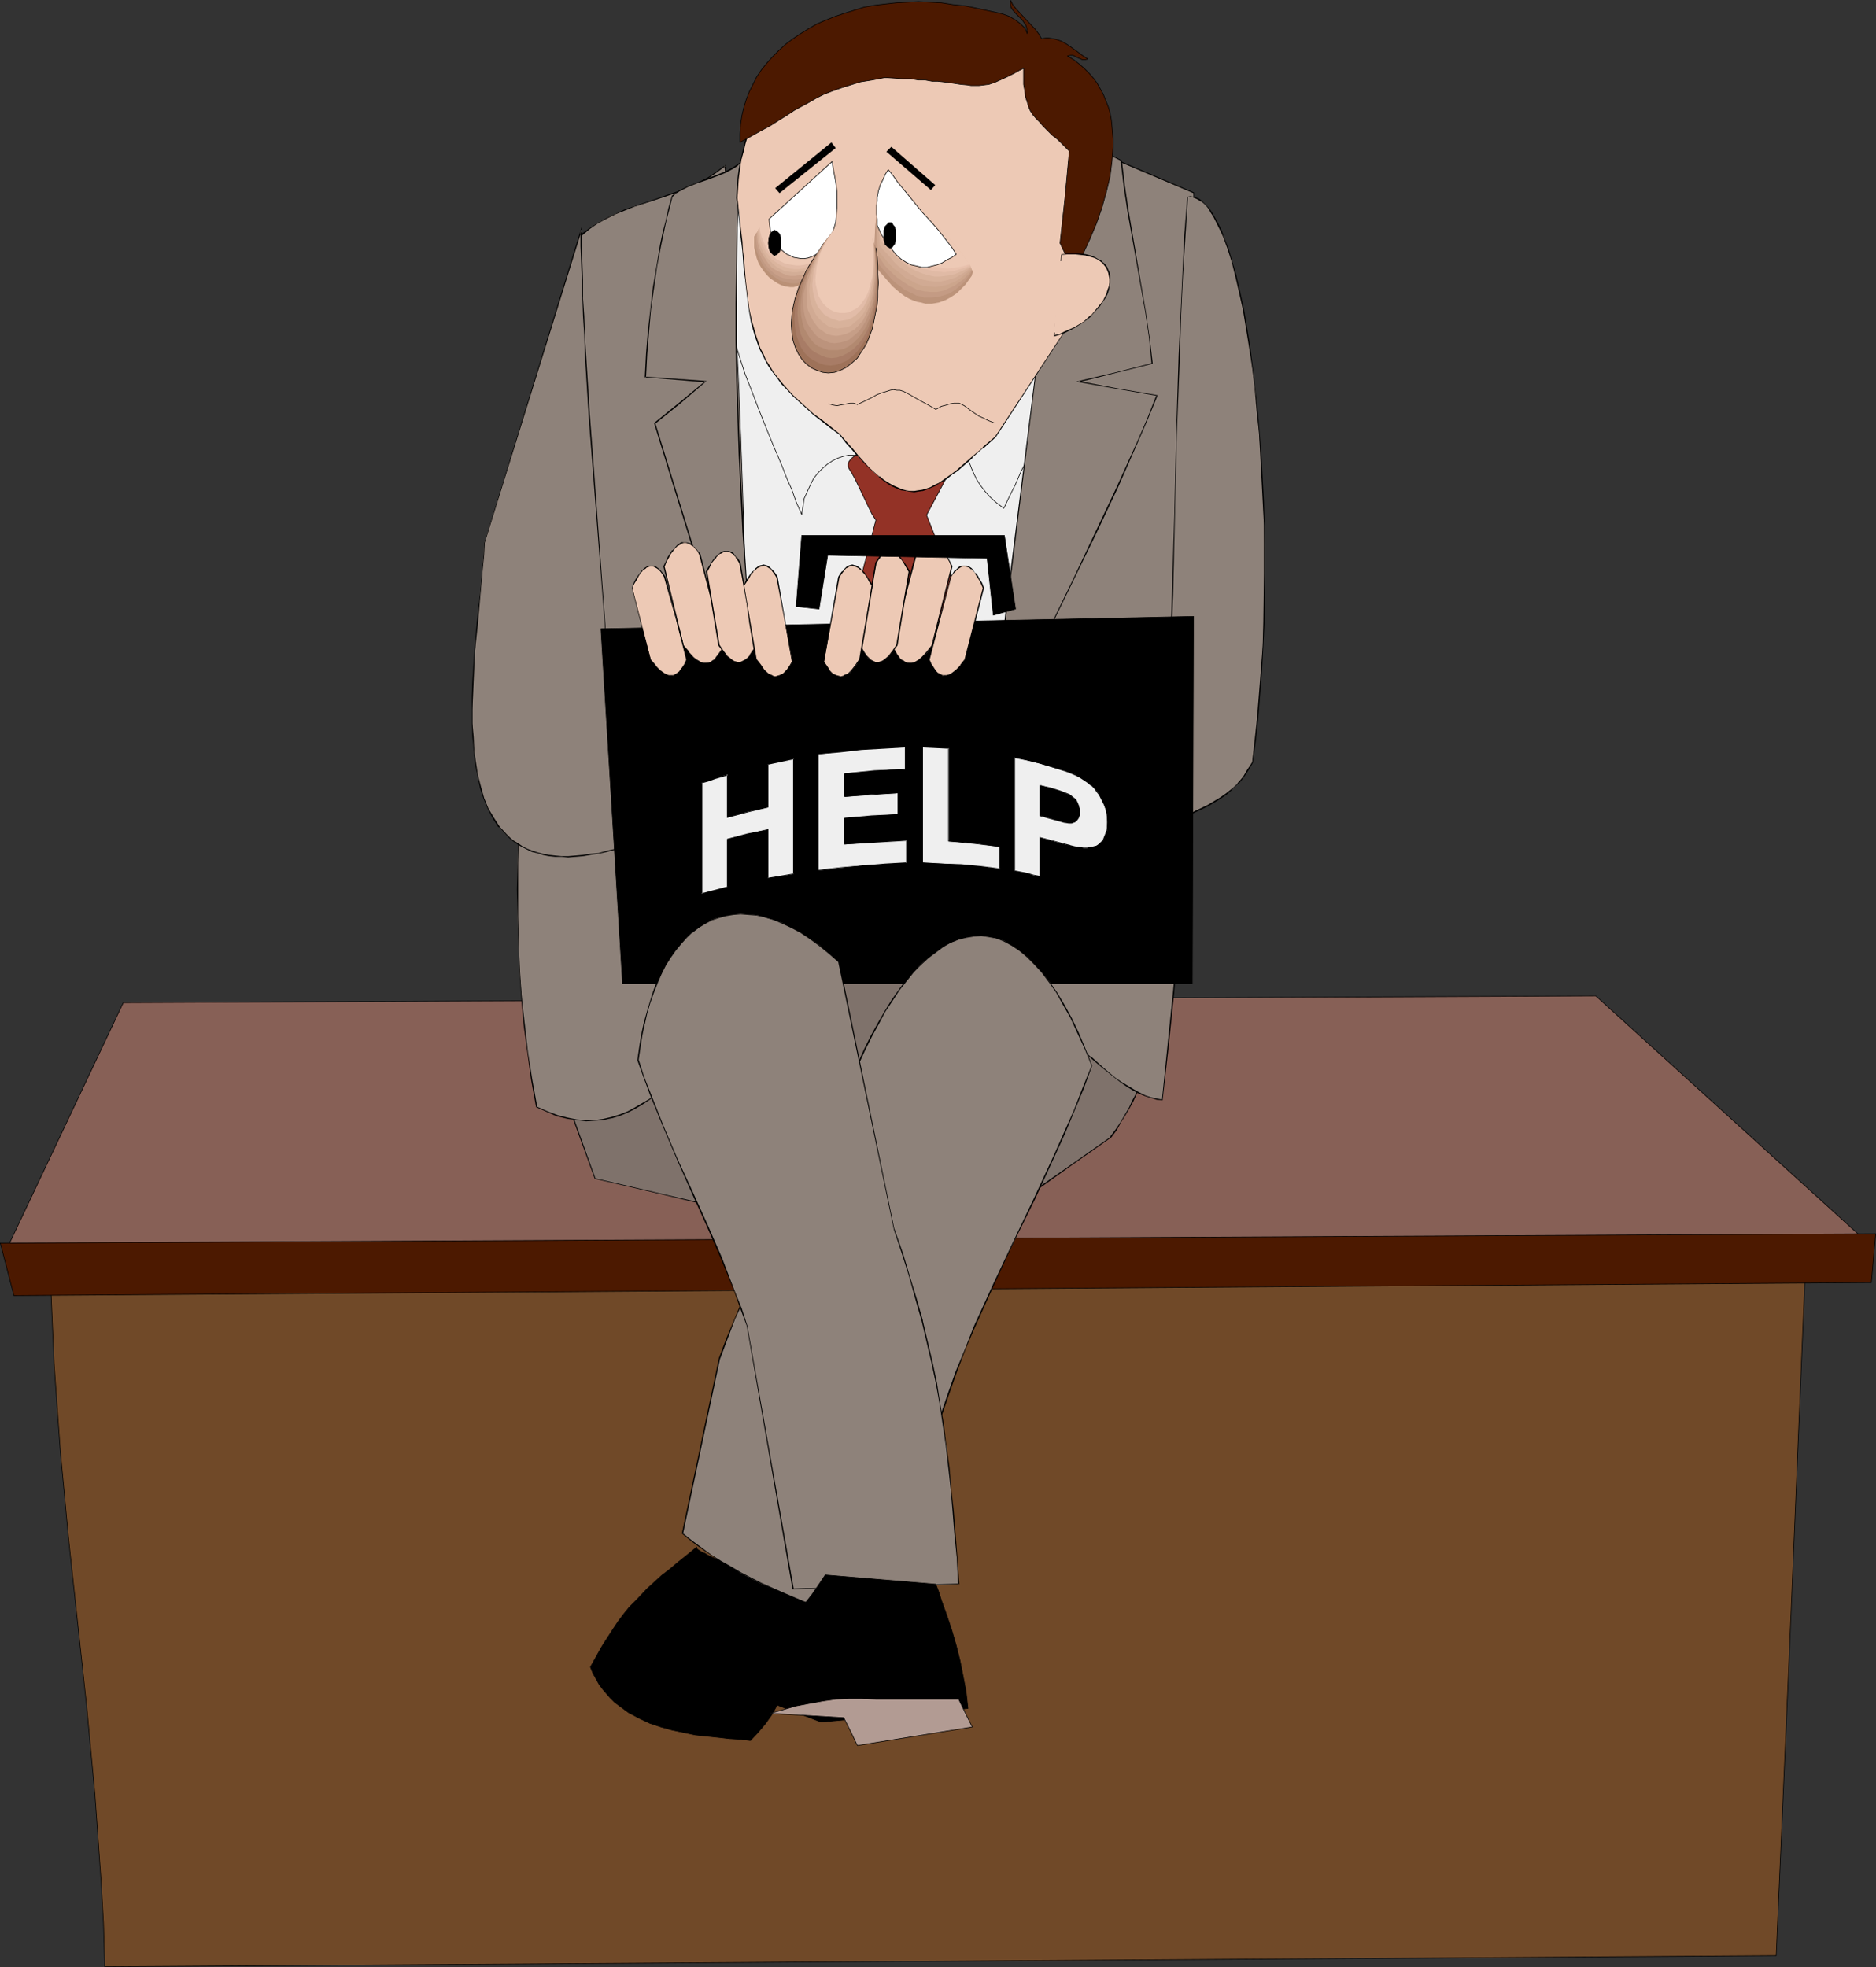 <?xml version="1.0" encoding="UTF-8" standalone="no"?>
<svg
   version="1.0"
   width="129.809mm"
   height="136.095mm"
   id="svg92"
   sodipodi:docname="Businessman - Broke.wmf"
   xmlns:inkscape="http://www.inkscape.org/namespaces/inkscape"
   xmlns:sodipodi="http://sodipodi.sourceforge.net/DTD/sodipodi-0.dtd"
   xmlns="http://www.w3.org/2000/svg"
   xmlns:svg="http://www.w3.org/2000/svg">
  <rect width="100%" height="100%" fill="#333333" stroke="none"/>
  <sodipodi:namedview
     id="namedview92"
     pagecolor="#ffffff"
     bordercolor="#000000"
     borderopacity="0.25"
     inkscape:showpageshadow="2"
     inkscape:pageopacity="0.0"
     inkscape:pagecheckerboard="0"
     inkscape:deskcolor="#d1d1d1"
     inkscape:document-units="mm" />
  <defs
     id="defs1">
    <pattern
       id="WMFhbasepattern"
       patternUnits="userSpaceOnUse"
       width="6"
       height="6"
       x="0"
       y="0" />
  </defs>
  <path
     style="fill:#704928;fill-opacity:1;fill-rule:evenodd;stroke:#000000;stroke-width:0.162px;stroke-linecap:round;stroke-linejoin:round;stroke-miterlimit:4;stroke-dasharray:none;stroke-opacity:1"
     d="m 13.17,333.949 0.485,11.312 0.485,11.312 0.808,11.312 0.808,11.312 2.101,22.463 4.848,44.925 2.101,22.463 0.808,11.312 0.808,11.312 0.646,11.312 0.323,11.312 437.128,-2.909 3.878,-89.527 3.717,-89.527 H 443.995 415.554 l -28.442,0.162 -28.765,0.162 -57.691,0.162 -115.867,0.646 -57.853,0.323 H 98.333 l -28.603,0.162 H 41.45 Z"
     id="path1" />
  <path
     style="fill:#efefef;fill-opacity:1;fill-rule:evenodd;stroke:#000000;stroke-width:0.162px;stroke-linecap:round;stroke-linejoin:round;stroke-miterlimit:4;stroke-dasharray:none;stroke-opacity:1"
     d="m 154.57,64.721 -0.808,6.141 -0.97,5.979 -0.97,5.818 -0.97,5.818 -2.101,11.474 -2.101,11.312 -2.101,11.15 -2.101,11.474 -0.97,5.818 -0.97,5.818 -0.97,5.979 -0.808,6.141 -0.162,3.555 v 3.232 l 0.162,3.232 0.162,3.232 0.323,3.07 0.323,2.909 0.646,3.07 0.485,2.909 1.293,5.494 1.778,5.494 1.778,5.333 2.101,5.333 2.101,5.333 2.424,5.333 2.262,5.333 2.262,5.494 2.262,5.656 2.262,5.979 2.101,6.141 0.97,3.232 0.97,3.232 4.848,-0.323 4.686,-0.323 4.686,-0.162 4.525,-0.323 8.888,-0.485 8.403,-0.485 8.242,-0.323 7.918,-0.323 15.837,-0.808 15.675,-0.646 8.08,-0.323 8.242,-0.323 8.403,-0.485 8.888,-0.485 4.525,-0.323 4.686,-0.323 4.686,-0.162 4.848,-0.323 5.494,-76.599 5.333,-76.437 v -2.262 l -0.162,-2.262 -0.162,-1.778 -0.323,-1.778 -0.323,-1.778 -0.485,-1.616 -0.808,-2.909 -0.808,-3.07 -0.323,-1.616 -0.485,-1.616 -0.162,-1.778 -0.323,-1.939 -0.162,-2.101 v -2.262 l -4.363,-3.232 -4.363,-2.909 -4.525,-2.586 -4.525,-2.424 -4.686,-2.262 -4.686,-1.939 -4.686,-1.778 -4.848,-1.616 -4.848,-1.293 -4.848,-1.131 -4.848,-0.808 -5.01,-0.808 -4.848,-0.323 -5.01,-0.323 -5.01,-0.162 -5.01,0.162 -4.848,0.323 -5.01,0.485 -5.01,0.646 -5.01,0.97 -5.01,1.131 -4.848,1.293 -5.01,1.293 -4.848,1.616 -4.848,1.778 -4.848,2.101 -4.686,2.101 -4.686,2.101 -4.686,2.586 -4.686,2.586 -4.363,2.747 z"
     id="path2" />
  <path
     style="fill:#876056;fill-opacity:1;fill-rule:evenodd;stroke:#000000;stroke-width:0.162px;stroke-linecap:round;stroke-linejoin:round;stroke-miterlimit:4;stroke-dasharray:none;stroke-opacity:1"
     d="M 2.505,325.061 487.304,323.929 417.332,260.42 32.239,262.198 Z"
     id="path3" />
  <path
     style="fill:#7f726b;fill-opacity:1;fill-rule:evenodd;stroke:none"
     d="m 146.005,253.956 v 27.634 l 9.534,26.664 18.099,4.202 18.099,4.202 39.107,-2.424 39.269,-2.424 10.181,-7.272 10.181,-7.11 1.454,-2.101 1.131,-1.939 1.293,-1.939 0.97,-1.778 0.97,-1.939 0.808,-1.778 0.808,-1.778 0.646,-1.778 1.131,-3.394 0.808,-3.232 0.646,-3.394 0.323,-3.07 0.162,-3.232 0.162,-3.07 v -6.141 l 0.162,-6.141 0.162,-3.232 0.485,-3.07 -78.376,4.848 z"
     id="path4" />
  <path
     style="fill:#000000;fill-opacity:1;fill-rule:evenodd;stroke:none"
     d="m 146.005,253.956 -0.162,27.634 9.696,26.664 18.099,4.202 18.099,4.363 78.376,-4.848 10.181,-7.272 10.342,-7.272 1.454,-1.939 1.131,-2.101 1.131,-1.778 1.131,-1.939 0.97,-1.778 0.808,-1.778 0.808,-1.778 0.646,-1.778 1.131,-3.555 v 0 l 0.808,-3.232 0.485,-3.394 0.485,-3.07 0.162,-3.232 0.162,-3.07 v -6.141 l 0.162,-6.141 0.162,-3.232 0.323,-3.232 -78.376,4.848 -78.214,4.848 v 0.162 l 78.214,-4.686 78.376,-5.01 h -0.162 l -0.485,3.07 -0.162,3.232 -0.162,6.141 v 6.141 l -0.162,3.07 -0.162,3.232 -0.323,3.07 -0.646,3.394 -0.808,3.232 v 0 l -1.131,3.394 -0.646,1.778 -0.646,1.778 -0.97,1.778 -0.808,1.778 -1.131,1.939 -1.131,1.939 -1.293,1.939 -1.454,1.939 h 0.162 l -10.342,7.272 -10.181,7.11 h 0.162 l -39.269,2.424 -39.107,2.424 -18.099,-4.202 -18.099,-4.202 h 0.162 l -9.534,-26.503 v 0 -27.634 l -0.162,0.162 z"
     id="path5" />
  <path
     style="fill:#4c1900;fill-opacity:1;fill-rule:evenodd;stroke:#000000;stroke-width:0.162px;stroke-linecap:round;stroke-linejoin:round;stroke-miterlimit:4;stroke-dasharray:none;stroke-opacity:1"
     d="m 0.081,325.061 3.555,13.736 485.769,-3.394 1.131,-12.766 z"
     id="path6" />
  <path
     style="fill:#000000;fill-opacity:1;fill-rule:evenodd;stroke:#000000;stroke-width:0.162px;stroke-linecap:round;stroke-linejoin:round;stroke-miterlimit:4;stroke-dasharray:none;stroke-opacity:1"
     d="m 182.204,404.568 -2.586,2.101 -2.424,1.939 -2.101,1.778 -2.101,1.616 -1.939,1.778 -1.778,1.616 -3.07,3.232 -1.616,1.616 -1.454,1.778 -1.454,1.939 -1.293,1.939 -1.454,2.262 -1.454,2.262 -1.454,2.586 -1.616,2.909 0.646,1.616 0.808,1.454 0.808,1.454 0.97,1.293 0.97,1.131 0.97,1.131 1.131,1.131 1.293,0.97 2.424,1.778 2.747,1.454 2.747,1.293 2.909,0.97 2.909,0.808 3.07,0.646 3.07,0.646 3.07,0.323 3.07,0.323 2.747,0.323 2.747,0.162 2.747,0.323 2.101,-2.262 1.778,-2.101 1.616,-2.262 1.293,-2.262 1.131,-2.101 0.97,-2.101 1.778,-4.525 1.616,-4.525 0.646,-2.262 0.485,-1.293 0.323,-1.131 0.97,-2.586 0.97,-2.424 1.293,-2.747 1.454,-2.747 h -0.162 -0.323 l -0.485,-0.162 -0.485,-0.162 -0.646,-0.323 -0.97,-0.323 -0.97,-0.323 -1.131,-0.323 -1.131,-0.485 -1.293,-0.485 -2.747,-0.97 -2.909,-0.97 -3.07,-1.131 -5.979,-2.262 -2.747,-1.131 -2.424,-1.131 -1.131,-0.485 -0.97,-0.485 -0.808,-0.485 -0.808,-0.323 -0.485,-0.323 -0.485,-0.323 -0.323,-0.323 z"
     id="path7" />
  <path
     style="fill:#8e827a;fill-opacity:1;fill-rule:evenodd;stroke:none"
     d="m 280.941,37.087 -1.131,7.595 -0.97,7.434 -0.97,7.272 -0.808,7.272 -0.97,6.949 -0.808,6.949 -0.808,6.787 -0.97,6.626 -1.616,13.09 -1.616,12.766 -3.07,25.371 -3.07,25.21 -1.616,12.766 -1.616,13.251 -0.808,6.626 -0.97,6.787 -0.808,6.787 -0.97,6.949 -0.808,7.272 -0.97,7.272 -0.97,7.434 -0.97,7.595 1.454,0.162 1.454,0.485 1.616,0.485 1.616,0.808 1.454,0.808 1.616,0.808 1.454,1.131 1.616,1.131 3.232,2.586 3.232,2.747 6.302,6.141 6.464,5.979 3.232,2.909 3.232,2.424 1.454,1.293 1.616,0.97 1.616,0.97 1.616,0.808 1.454,0.646 1.616,0.646 1.454,0.323 1.616,0.162 1.454,-14.221 1.454,-14.221 1.131,-14.382 1.131,-14.383 0.97,-14.383 0.646,-14.382 0.646,-14.544 0.646,-14.544 0.323,-14.867 0.323,-14.867 0.162,-15.029 v -15.029 -15.352 l -0.162,-15.514 -0.323,-15.514 -0.323,-15.837 z"
     id="path8" />
  <path
     style="fill:#000000;fill-opacity:1;fill-rule:evenodd;stroke:none"
     d="m 280.78,36.926 -1.131,7.757 -0.97,7.434 -0.808,7.272 -0.97,7.272 -0.97,6.949 -0.808,6.949 -0.808,6.787 -0.808,6.626 -1.778,13.09 -1.616,12.766 -3.07,25.371 -4.686,37.976 -1.616,13.251 -0.808,6.626 -0.808,6.787 -0.97,6.787 -0.97,6.949 -0.808,7.272 -0.97,7.272 -0.97,7.434 -0.97,7.595 1.616,0.323 v 0 l 1.454,0.485 1.454,0.485 1.616,0.808 1.616,0.808 1.454,0.808 1.616,1.131 1.616,1.131 3.07,2.586 3.232,2.747 v 0 l 6.464,5.979 6.464,6.141 v 0 l 3.232,2.747 3.232,2.586 1.454,1.131 1.616,1.131 1.616,0.97 1.454,0.808 1.616,0.646 1.454,0.485 h 0.162 l 1.454,0.485 1.616,0.162 1.616,-14.382 1.454,-14.221 1.131,-14.382 1.131,-14.383 0.97,-14.383 0.646,-14.382 0.646,-14.544 0.485,-14.544 0.485,-14.867 0.323,-14.867 0.162,-15.029 v -15.029 -15.352 l -0.162,-15.514 -0.323,-15.514 -0.323,-15.999 -31.512,-13.413 v 0.323 l 31.35,13.251 v 0 l 0.323,15.837 0.162,15.514 0.162,15.514 v 15.352 15.029 l -0.162,15.029 -0.323,14.867 -0.323,14.867 -0.485,14.544 -0.646,14.544 -0.808,14.382 -0.97,14.383 -0.97,14.383 -1.293,14.382 -1.454,14.221 -1.454,14.221 h 0.162 l -1.616,-0.323 -1.454,-0.323 v 0 l -1.454,-0.485 -1.616,-0.808 -1.454,-0.808 -1.616,-0.97 -1.616,-0.97 -1.616,-1.131 -3.07,-2.586 -3.232,-2.909 v 0.162 l -6.464,-5.979 -6.464,-6.141 v 0 l -3.232,-2.909 -3.07,-2.586 -1.616,-1.131 -1.616,-0.97 -1.616,-0.97 -1.454,-0.808 -1.616,-0.646 -1.454,-0.646 -1.616,-0.323 v 0 l -1.454,-0.323 v 0.162 l 1.131,-7.595 0.97,-7.434 0.97,-7.272 0.808,-7.272 0.97,-6.949 0.808,-6.787 0.808,-6.787 0.808,-6.626 1.778,-13.251 4.686,-37.976 3.07,-25.371 1.616,-12.766 1.616,-13.09 0.808,-6.626 0.808,-6.787 0.97,-6.949 0.97,-6.949 0.808,-7.272 0.97,-7.272 0.97,-7.434 0.97,-7.595 -0.162,0.162 z"
     id="path9" />
  <path
     style="fill:#8e827a;fill-opacity:1;fill-rule:evenodd;stroke:none"
     d="m 310.514,51.47 h 0.808 0.808 l 0.646,0.323 0.646,0.323 0.808,0.485 0.646,0.646 0.646,0.646 0.646,0.808 0.646,0.97 0.646,0.97 0.646,1.131 0.646,1.293 0.646,1.293 0.646,1.454 1.131,3.232 1.131,3.555 0.97,3.878 0.97,4.202 0.97,4.363 0.808,4.848 0.808,5.01 0.646,5.171 0.808,5.494 0.485,5.656 0.485,5.818 0.485,5.818 0.323,6.141 0.323,6.141 0.162,6.141 0.162,6.464 v 6.302 l -0.162,12.605 -0.323,6.302 -0.323,6.302 -0.485,6.141 -0.485,6.141 -0.646,5.979 -0.808,5.818 -1.131,2.101 -1.293,1.778 -1.293,1.616 -1.454,1.454 -1.616,1.293 -1.454,1.131 -1.616,0.97 -1.778,0.97 -3.232,1.616 -3.232,1.616 -1.616,0.808 -1.454,0.97 -1.293,1.131 -1.293,1.131 0.808,-10.181 0.485,-10.342 0.485,-10.342 0.485,-10.342 0.646,-21.008 0.646,-21.008 0.485,-21.008 0.646,-20.847 0.323,-10.504 0.646,-10.342 0.485,-10.342 z"
     id="path10" />
  <path
     style="fill:#000000;fill-opacity:1;fill-rule:evenodd;stroke:none"
     d="m 310.676,51.47 -0.162,0.162 0.808,-0.162 0.808,0.162 h -0.162 l 0.808,0.323 0.646,0.323 0.646,0.485 v -0.162 l 0.808,0.646 0.646,0.646 v 0 l 0.646,0.808 0.485,0.97 0.646,0.97 0.646,1.293 0.646,1.293 0.646,1.293 0.646,1.454 1.131,3.07 1.131,3.555 0.97,3.878 v 0 l 0.97,4.202 0.97,4.363 0.808,4.848 0.808,5.01 0.808,5.171 0.646,5.494 0.485,5.656 0.646,5.818 0.323,5.818 0.646,12.282 0.323,6.141 v 6.464 6.302 l -0.162,12.605 -0.162,6.302 -0.485,6.302 -0.485,6.141 -0.485,6.141 -0.646,5.979 -0.646,5.818 v 0 l -1.293,1.939 -1.131,1.939 -1.454,1.616 h 0.162 l -1.454,1.293 v 0 l -1.616,1.293 -1.616,1.131 -1.616,0.97 -1.616,0.97 -3.394,1.616 -3.07,1.778 -1.616,0.808 -1.454,0.97 -1.293,0.97 v 0 l -1.293,1.131 0.162,0.162 0.646,-10.181 0.646,-10.342 0.485,-10.342 0.323,-10.342 0.808,-21.008 0.485,-21.008 0.485,-21.008 0.808,-20.847 0.323,-10.504 0.485,-10.342 0.646,-10.342 0.646,-10.181 h -0.162 l -0.808,10.181 -0.485,10.342 -0.485,10.342 -0.485,10.504 -0.646,20.847 -0.485,21.008 -0.646,21.008 -0.646,21.008 -0.485,10.342 -0.485,10.342 -0.485,10.342 -0.808,10.342 1.454,-1.293 v 0.162 l 1.454,-1.131 1.454,-0.97 1.454,-0.808 3.232,-1.616 3.394,-1.616 1.616,-0.97 1.616,-0.97 1.616,-1.131 1.454,-1.293 v -0.162 l 1.454,-1.293 h 0.162 l 1.293,-1.616 1.293,-1.939 1.131,-1.939 0.808,-5.979 0.646,-5.979 0.485,-6.141 0.485,-6.141 0.323,-6.302 0.323,-6.302 0.162,-12.605 v -6.302 l -0.162,-6.464 -0.162,-6.141 -0.646,-12.282 -0.485,-5.818 -0.485,-5.818 -0.646,-5.656 -0.646,-5.494 -0.646,-5.171 -0.808,-5.01 -0.808,-4.848 -0.97,-4.363 -0.97,-4.202 v -0.162 l -1.131,-3.878 -0.97,-3.394 -1.293,-3.232 -0.485,-1.454 -0.646,-1.293 -0.646,-1.293 -0.646,-1.131 -0.646,-1.131 -0.646,-0.97 -0.646,-0.646 v 0 l -0.808,-0.808 -0.646,-0.646 v 0 l -0.646,-0.485 -0.808,-0.323 -0.646,-0.162 v 0 l -0.808,-0.162 -0.808,0.162 z"
     id="path11" />
  <path
     style="fill:#8e827a;fill-opacity:1;fill-rule:evenodd;stroke:none"
     d="m 189.637,43.228 0.646,7.918 0.485,7.757 0.646,7.595 0.323,7.434 0.485,7.272 0.323,7.11 0.323,7.11 0.323,6.949 0.646,13.413 0.323,13.251 0.485,13.09 0.323,12.928 0.323,12.928 0.323,13.09 0.485,13.251 0.485,13.413 0.323,6.949 0.323,7.11 0.485,7.11 0.323,7.272 0.485,7.434 0.485,7.595 0.646,7.595 0.646,8.08 h -1.778 l -1.616,0.162 -1.616,0.323 -1.454,0.646 -1.616,0.808 -1.454,0.97 -1.616,0.97 -1.454,1.293 -3.07,2.586 -3.07,2.909 -3.232,2.909 -3.394,3.07 -3.394,2.747 -1.778,1.293 -1.778,1.131 -1.939,1.131 -1.939,0.97 -2.101,0.808 -2.101,0.646 -2.101,0.485 -2.262,0.162 -2.262,0.162 -2.424,-0.162 -2.424,-0.485 -2.586,-0.646 -2.747,-1.131 -2.747,-1.131 -1.293,-7.11 -0.97,-7.11 -0.97,-7.11 -0.646,-7.11 -0.646,-7.11 -0.323,-7.11 -0.162,-7.11 v -7.11 -7.11 l 0.162,-7.272 0.323,-7.11 0.485,-7.11 1.131,-14.221 1.454,-14.383 1.616,-14.221 3.717,-28.603 1.778,-14.383 1.778,-14.221 1.616,-14.221 1.454,-14.059 1.131,-14.221 2.262,-1.778 2.101,-1.454 2.262,-1.293 2.424,-1.131 2.424,-0.97 2.424,-0.97 5.01,-1.454 4.848,-1.778 2.424,-0.808 2.424,-1.131 2.424,-0.97 2.262,-1.293 2.262,-1.454 z"
     id="path12" />
  <path
     style="fill:#000000;fill-opacity:1;fill-rule:evenodd;stroke:none"
     d="m 189.799,43.39 -0.323,-0.162 0.646,7.918 0.646,7.757 0.485,7.595 0.808,14.706 0.485,7.11 0.323,7.11 0.323,6.949 0.485,13.413 0.485,13.251 0.646,26.018 0.323,12.928 0.485,13.09 0.323,13.251 0.646,13.413 0.323,6.949 0.323,7.11 0.323,7.11 0.808,14.706 0.646,7.595 0.485,7.595 0.646,8.08 0.162,-0.162 h -1.778 l -1.616,0.162 -1.616,0.485 v 0 l -1.454,0.646 -1.616,0.646 -1.616,0.97 -1.454,1.131 -1.616,1.131 -3.07,2.586 v 0.162 l -3.07,2.909 -3.232,2.909 -3.232,2.909 v 0 l -3.555,2.747 -1.616,1.293 -1.939,1.131 -1.939,1.131 -1.778,0.97 -2.101,0.808 -2.101,0.646 v 0 l -2.101,0.485 -2.262,0.323 h -2.262 l -2.424,-0.162 -2.424,-0.485 -2.586,-0.646 v 0 l -2.586,-0.97 -2.909,-1.293 0.162,0.162 -1.293,-7.11 -1.131,-7.11 -0.808,-7.11 -0.808,-7.11 -0.485,-7.11 -0.323,-7.11 -0.162,-7.11 v -7.11 -7.11 l 0.162,-7.272 0.323,-7.11 0.485,-7.11 1.131,-14.221 1.293,-14.383 1.616,-14.221 5.656,-42.986 1.778,-14.221 1.616,-14.221 1.454,-14.059 1.131,-14.221 v 0.162 l 2.101,-1.778 2.101,-1.454 2.424,-1.293 2.262,-1.131 2.424,-0.97 2.424,-0.97 5.01,-1.616 4.848,-1.616 2.586,-0.808 2.262,-1.131 2.424,-1.131 2.262,-1.131 2.262,-1.616 2.262,-1.616 v -0.323 l -2.424,1.778 -2.101,1.454 -2.424,1.293 -2.262,1.131 -2.424,0.97 -2.424,0.808 -5.01,1.778 -4.848,1.616 -2.424,0.808 -2.424,1.131 -2.424,1.131 -2.262,1.293 -2.262,1.454 -2.262,1.616 -1.131,14.382 -1.293,14.059 -1.778,14.221 -1.778,14.221 -5.494,42.986 -1.616,14.221 -1.454,14.383 -1.131,14.221 -0.323,7.11 -0.323,7.11 -0.162,7.272 -0.162,7.11 0.162,7.11 0.162,7.11 0.323,7.11 0.485,7.11 0.646,7.11 0.97,7.11 0.97,7.11 1.293,7.11 2.909,1.293 2.586,1.131 h 0.162 l 2.586,0.646 2.424,0.323 2.424,0.323 2.262,-0.162 2.262,-0.162 2.101,-0.485 h 0.162 l 2.101,-0.646 1.939,-0.808 1.939,-0.97 1.939,-1.131 1.939,-1.293 1.616,-1.131 3.555,-2.747 v -0.162 l 3.232,-2.909 3.232,-3.07 3.07,-2.747 v 0 l 3.07,-2.586 1.454,-1.293 1.616,-0.97 1.454,-0.97 1.616,-0.808 1.616,-0.646 h -0.162 l 1.616,-0.323 1.616,-0.323 h 1.778 l -0.485,-8.08 -0.646,-7.595 -0.485,-7.595 -0.97,-14.706 -0.323,-7.11 -0.323,-7.11 -0.323,-6.949 -0.485,-13.413 -0.485,-13.251 -0.323,-13.09 -0.323,-12.928 -0.808,-26.018 -0.485,-13.251 -0.485,-13.413 -0.323,-6.949 -0.323,-7.11 -0.323,-7.11 -0.97,-14.706 -0.485,-7.595 -0.485,-7.757 -0.646,-8.08 z"
     id="path13" />
  <path
     style="fill:#8e827a;fill-opacity:1;fill-rule:evenodd;stroke:none"
     d="m 151.985,60.035 v 4.363 l 0.162,4.363 0.162,4.525 0.162,4.686 0.162,4.686 0.162,5.01 0.323,5.01 0.323,5.171 0.646,10.504 0.808,10.666 1.616,21.978 0.808,11.15 0.97,10.827 0.646,10.827 0.808,10.504 0.323,5.171 0.162,5.01 0.323,5.01 0.162,4.686 0.162,4.686 0.162,4.525 v 4.363 4.363 l -2.262,0.485 -2.262,0.485 -2.101,0.323 -1.939,0.323 -1.939,0.162 -1.939,0.162 -1.778,-0.162 h -1.616 l -1.616,-0.162 -1.616,-0.323 -1.454,-0.323 -1.293,-0.485 -1.454,-0.485 -1.131,-0.646 -1.293,-0.808 -0.97,-0.646 -1.131,-0.97 -0.97,-0.808 -1.778,-1.939 -1.454,-2.262 -1.454,-2.586 -0.97,-2.586 -0.97,-3.07 -0.808,-3.07 -0.485,-3.07 -0.485,-3.394 -0.162,-3.555 -0.162,-3.555 v -3.555 -3.717 l 0.162,-3.878 0.485,-7.595 0.646,-7.434 0.646,-7.434 0.646,-7.11 0.323,-3.232 0.162,-3.232 z"
     id="path14" />
  <path
     style="fill:#000000;fill-opacity:1;fill-rule:evenodd;stroke:none"
     d="m 152.146,60.196 -0.323,-0.162 v 4.363 l 0.162,4.363 0.162,4.525 0.162,4.686 0.162,4.686 0.323,5.01 0.162,5.01 0.323,5.171 0.646,10.504 0.808,10.666 3.394,43.955 0.808,10.827 0.646,10.504 0.323,5.171 0.162,5.01 0.323,5.01 0.162,4.686 0.323,9.211 0.162,4.363 v 4.363 -0.162 l -2.262,0.485 -2.262,0.646 -2.101,0.162 -1.939,0.323 -1.939,0.162 -1.939,0.162 h -1.778 l -1.616,-0.162 -1.616,-0.162 -1.616,-0.323 v 0 l -1.293,-0.323 -1.454,-0.485 -1.293,-0.485 -1.293,-0.646 -1.131,-0.808 -1.131,-0.646 -0.97,-0.808 v 0 l -0.97,-0.97 -1.778,-1.939 v 0 l -1.454,-2.262 -1.454,-2.424 -1.131,-2.747 -0.808,-2.909 v 0 l -0.808,-3.07 -0.485,-3.07 -0.485,-3.394 -0.162,-3.555 -0.323,-3.555 v -3.555 l 0.162,-3.717 0.162,-3.878 0.323,-7.595 0.808,-7.434 0.646,-7.434 0.646,-7.11 0.323,-3.232 0.162,-3.232 v 0 l 25.371,-81.77 v -0.97 l -25.533,82.74 -0.162,3.232 -0.323,3.232 -0.646,7.11 -0.808,7.434 -0.646,7.434 -0.485,7.595 -0.162,3.878 v 3.717 3.555 l 0.162,3.555 0.323,3.555 0.323,3.394 0.646,3.07 0.646,3.07 v 0.162 l 0.97,2.909 1.131,2.747 1.293,2.424 1.454,2.262 h 0.162 l 1.778,1.939 0.97,0.97 v 0 l 0.97,0.808 1.131,0.808 1.131,0.646 1.293,0.646 1.293,0.646 1.454,0.323 1.454,0.485 v 0 l 1.616,0.323 1.616,0.162 h 1.616 l 1.778,0.162 1.939,-0.162 1.939,-0.162 1.939,-0.323 2.101,-0.323 2.262,-0.485 2.424,-0.646 v -4.363 l -0.162,-4.363 -0.162,-9.211 -0.162,-4.686 -0.323,-5.01 -0.323,-5.01 -0.323,-5.171 -0.646,-10.504 -0.808,-10.827 -3.232,-43.955 -0.808,-10.666 -0.646,-10.504 -0.323,-5.171 -0.323,-5.01 -0.162,-5.01 -0.323,-4.686 v -4.686 l -0.162,-4.525 -0.162,-4.363 v -5.171 z"
     id="path15" />
  <path
     style="fill:#efefef;fill-opacity:1;fill-rule:evenodd;stroke:#000000;stroke-width:0.162px;stroke-linecap:round;stroke-linejoin:round;stroke-miterlimit:4;stroke-dasharray:none;stroke-opacity:1"
     d="m 247.167,114.333 1.293,0.323 1.131,0.485 0.97,0.646 0.646,0.808 0.646,0.97 0.646,1.131 0.485,1.293 0.646,1.293 0.485,1.293 0.646,1.454 0.808,1.616 0.97,1.454 1.131,1.454 1.293,1.454 1.616,1.454 1.939,1.454 1.454,-3.07 1.616,-3.232 1.454,-3.394 1.778,-3.394 3.394,-7.11 7.272,-14.382 3.555,-7.11 1.616,-3.394 1.616,-3.394 1.616,-3.232 1.454,-3.07 V 43.228 l -4.848,-1.293 -4.848,-1.131 -16.322,36.683 z"
     id="path16" />
  <path
     style="fill:#efefef;fill-opacity:1;fill-rule:evenodd;stroke:#000000;stroke-width:0.162px;stroke-linecap:round;stroke-linejoin:round;stroke-miterlimit:4;stroke-dasharray:none;stroke-opacity:1"
     d="m 227.937,120.312 -1.454,-0.646 -1.454,-0.485 -1.454,-0.162 h -1.616 l -1.454,0.323 -1.454,0.485 -1.293,0.646 -1.454,0.97 -1.293,1.131 -1.131,1.131 -1.131,1.454 -0.808,1.616 -0.808,1.778 -0.808,1.778 -0.323,2.101 -0.323,2.101 -1.454,-3.232 -1.131,-3.232 -1.293,-2.909 -1.131,-2.909 -1.131,-2.747 -1.131,-2.586 -2.101,-5.171 -1.939,-4.848 -1.778,-4.686 -1.778,-4.525 -1.454,-4.525 -1.454,-4.686 -1.293,-4.525 -1.293,-5.01 -1.131,-5.01 -0.485,-2.747 -0.485,-2.909 -0.485,-2.747 -0.485,-3.07 -0.485,-3.07 -0.485,-3.232 -0.323,-3.394 -0.485,-3.555 4.363,-2.424 4.04,-2.262 17.614,37.815 z"
     id="path17" />
  <path
     style="fill:#8e827a;fill-opacity:1;fill-rule:evenodd;stroke:none"
     d="m 278.194,34.179 3.878,1.939 7.434,3.878 3.717,1.939 0.808,6.787 0.97,6.464 4.525,26.503 0.97,6.626 0.808,6.626 -9.534,2.424 -9.696,2.424 10.181,1.939 10.342,1.778 -2.424,5.979 -2.747,6.141 -5.333,11.958 -5.656,12.12 -5.818,11.958 -5.818,11.958 -5.656,11.958 -5.333,11.958 -2.586,6.141 -2.424,5.979 2.101,-20.685 2.424,-20.847 5.171,-41.208 5.01,-41.208 2.424,-20.685 z"
     id="path18" />
  <path
     style="fill:#000000;fill-opacity:1;fill-rule:evenodd;stroke:none"
     d="m 278.356,34.179 -0.323,0.162 3.878,1.939 11.312,5.818 -0.162,-0.162 0.808,6.787 0.97,6.464 4.686,26.503 0.97,6.626 0.646,6.626 h 0.162 l -9.534,2.424 -10.342,2.424 10.827,1.939 10.342,1.778 -0.162,-0.162 -2.424,6.141 -2.586,5.979 -5.494,12.12 -5.656,11.958 -5.656,11.958 -5.818,11.958 -5.656,11.958 -5.494,12.12 -2.586,6.141 -2.424,5.979 h 0.162 l 2.262,-20.685 2.424,-20.847 10.181,-82.417 2.424,-20.685 2.262,-20.847 -0.323,-0.162 -2.101,21.008 -2.424,20.685 -10.342,82.417 -2.262,20.847 -2.424,21.655 2.909,-6.949 2.586,-5.979 5.333,-12.12 5.656,-11.958 5.818,-11.958 5.818,-11.958 5.656,-11.958 5.333,-12.12 2.586,-5.979 2.586,-6.302 -10.504,-1.778 -10.181,-1.939 v 0.323 l 9.696,-2.424 9.696,-2.424 -0.808,-6.787 -0.97,-6.626 -4.525,-26.503 -0.97,-6.464 -0.808,-6.787 -11.312,-5.818 -4.04,-2.101 z"
     id="path19" />
  <path
     style="fill:#8e827a;fill-opacity:1;fill-rule:evenodd;stroke:none"
     d="m 193.677,42.582 -0.485,8.888 -0.323,9.211 -0.323,9.211 v 9.534 9.696 l 0.162,9.696 0.323,10.019 0.323,10.019 0.485,10.181 0.485,10.019 1.293,20.523 1.616,20.847 1.778,20.523 -13.898,-45.087 -13.898,-45.248 6.626,-5.333 6.626,-5.494 -15.675,-1.131 0.323,-6.141 0.485,-5.979 0.646,-5.656 0.646,-5.656 0.808,-5.656 1.131,-5.818 0.646,-3.07 0.646,-3.07 0.808,-3.07 0.808,-3.232 0.97,-0.808 0.97,-0.485 2.262,-1.293 2.262,-0.97 2.586,-0.808 2.424,-0.97 2.424,-0.97 2.101,-1.131 0.97,-0.646 z"
     id="path20" />
  <path
     style="fill:#000000;fill-opacity:1;fill-rule:evenodd;stroke:none"
     d="m 193.677,42.582 h -0.162 l -0.485,8.888 -0.323,9.211 -0.162,9.211 -0.162,9.534 v 9.696 l 0.162,9.696 0.323,10.019 0.323,10.019 0.485,10.181 0.485,10.019 1.454,20.523 1.454,20.847 1.778,20.523 h 0.162 l -13.736,-45.087 -13.898,-45.248 v 0.162 l 6.626,-5.333 6.787,-5.818 -15.998,-1.131 0.162,0.162 0.323,-6.141 0.485,-5.979 0.485,-5.656 0.808,-5.656 0.808,-5.656 1.131,-5.818 0.646,-3.07 0.646,-3.07 0.808,-3.07 0.808,-3.232 v 0.162 l 0.808,-0.808 0.97,-0.646 2.262,-1.131 2.424,-0.97 2.424,-0.808 2.586,-0.97 2.424,-0.97 2.101,-1.131 0.97,-0.646 0.808,-0.808 0.162,-0.323 -1.131,0.808 -0.97,0.646 -2.101,1.131 -2.424,0.97 -2.586,0.97 -2.424,0.97 -2.424,0.97 -2.262,1.131 -0.808,0.646 -0.97,0.646 -0.97,3.394 -0.646,3.07 -0.808,3.07 -0.646,3.07 -0.97,5.818 -0.97,5.656 -0.646,5.656 -0.646,5.656 -0.485,5.979 -0.323,6.141 15.837,1.293 v -0.323 l -6.626,5.494 -6.787,5.494 13.898,45.248 14.221,46.38 -1.778,-21.816 -1.616,-20.847 -1.293,-20.523 -0.485,-10.019 -0.485,-10.181 -0.323,-10.019 -0.323,-10.019 -0.162,-9.696 v -9.696 -9.534 l 0.162,-9.211 0.323,-9.211 0.646,-9.211 z"
     id="path21" />
  <path
     style="fill:#933226;fill-opacity:1;fill-rule:evenodd;stroke:#000000;stroke-width:0.162px;stroke-linecap:round;stroke-linejoin:round;stroke-miterlimit:4;stroke-dasharray:none;stroke-opacity:1"
     d="m 221.957,122.413 0.808,1.293 0.97,1.778 1.778,3.717 1.778,3.717 0.808,1.616 0.97,1.454 -9.696,37.33 16.968,-5.333 16.806,-5.494 -5.333,-13.898 -5.494,-13.898 9.534,-17.938 -0.162,-0.485 -0.323,-0.485 -0.485,-0.323 -0.646,-0.323 -0.808,-0.162 -0.97,-0.162 -0.97,-0.162 h -1.131 -2.424 -2.586 l -2.909,0.323 -2.909,0.323 -2.747,0.646 -2.747,0.646 -2.586,0.808 -2.101,0.808 -0.808,0.485 -0.97,0.485 -0.646,0.485 -0.485,0.485 -0.485,0.646 -0.162,0.485 v 0.646 z"
     id="path22" />
  <path
     style="fill:#b28970;fill-opacity:1;fill-rule:evenodd;stroke:none"
     d="m 196.909,62.136 0.97,-0.808 1.131,-1.131 1.293,-1.131 1.293,-1.293 2.747,-2.747 2.909,-2.747 2.747,-2.909 2.747,-2.747 1.454,-1.293 1.131,-1.131 1.131,-0.97 1.131,-0.97 0.162,2.101 0.162,1.939 v 2.101 l 0.162,1.939 v 3.394 l -0.323,3.232 -0.323,3.07 -0.323,2.586 -0.646,2.424 -0.646,2.101 -0.646,1.939 -0.808,1.616 -0.97,1.454 -0.808,1.131 -1.131,0.97 -0.97,0.646 -1.131,0.646 -1.131,0.323 -0.97,0.162 h -1.131 l -1.131,-0.323 -1.131,-0.323 -0.97,-0.485 -0.97,-0.646 -0.97,-0.646 -0.808,-0.97 -0.808,-0.97 -0.646,-1.131 -0.646,-1.293 -0.485,-1.293 -0.323,-1.293 -0.323,-1.454 -0.162,-1.454 z"
     id="path23" />
  <path
     style="fill:#edc9b5;fill-opacity:1;fill-rule:evenodd;stroke:none"
     d="m 192.708,51.793 0.485,3.07 0.323,2.747 0.162,2.909 0.323,2.586 0.162,2.586 0.323,2.424 0.162,2.424 0.162,2.101 0.485,4.202 0.646,3.878 0.646,3.717 0.97,3.394 1.131,3.232 0.808,1.616 0.808,1.454 0.808,1.616 0.97,1.454 1.293,1.616 1.131,1.454 1.293,1.616 1.616,1.616 1.616,1.616 1.778,1.454 1.939,1.778 2.101,1.616 2.262,1.778 2.586,1.778 1.616,2.101 1.616,1.939 1.454,1.778 1.454,1.454 1.454,1.454 1.293,1.293 1.293,1.131 1.293,0.97 1.131,0.808 1.293,0.646 1.131,0.485 1.131,0.485 1.131,0.323 h 0.97 l 1.131,0.162 0.97,-0.162 1.131,-0.162 1.131,-0.323 1.131,-0.485 0.97,-0.485 1.131,-0.646 1.131,-0.646 1.131,-0.808 1.293,-0.808 1.131,-0.97 1.293,-1.131 2.747,-2.262 2.909,-2.586 3.07,-2.747 10.342,-15.675 10.342,-15.675 3.555,-41.047 -0.97,-2.747 -1.131,-2.586 -1.131,-2.586 -1.293,-2.424 -1.293,-2.424 -1.293,-2.101 -1.454,-2.262 -1.293,-1.939 -1.616,-1.939 -1.454,-1.939 -1.616,-1.616 -1.616,-1.616 -1.616,-1.454 -1.778,-1.454 -1.616,-1.293 -1.778,-1.131 -1.778,-1.131 -1.939,-0.97 -1.778,-0.97 -1.939,-0.808 -1.778,-0.808 -1.939,-0.646 -1.939,-0.485 -1.939,-0.485 -3.717,-0.646 -3.878,-0.162 -3.878,0.162 -3.878,0.323 -3.717,0.808 -3.555,1.131 -3.717,1.293 -3.394,1.778 -3.232,2.101 -3.232,2.262 -2.909,2.747 -2.747,2.909 -2.586,3.232 -1.131,1.616 -0.97,1.778 -1.131,1.778 -0.97,1.939 -0.808,2.101 -0.808,1.939 -0.808,2.101 -0.646,2.262 -0.485,2.101 -0.485,2.262 -0.485,2.424 -0.323,2.424 -0.162,2.424 z"
     id="path24" />
  <path
     style="fill:#000000;fill-opacity:1;fill-rule:evenodd;stroke:none"
     d="m 192.546,51.793 0.485,3.07 0.323,2.747 0.162,2.909 0.323,2.586 0.323,2.586 0.162,2.424 0.162,2.424 0.323,2.101 0.485,4.202 0.485,3.878 0.646,3.717 v 0 l 0.97,3.394 1.131,3.232 0.808,1.616 0.808,1.616 0.808,1.454 1.131,1.616 1.131,1.454 1.131,1.616 1.454,1.454 v 0 l 1.454,1.616 1.778,1.616 1.778,1.616 v 0 l 1.939,1.778 2.101,1.616 2.262,1.778 2.424,1.778 v 0 l 1.616,2.101 1.616,1.778 1.454,1.778 h 0.162 l 1.454,1.616 1.454,1.454 1.293,1.131 1.293,1.131 v 0.162 l 1.293,0.97 1.131,0.808 1.131,0.646 1.131,0.485 1.131,0.485 h 0.162 l 1.131,0.162 0.97,0.162 1.131,0.162 0.97,-0.162 1.131,-0.162 h 0.162 l 0.97,-0.323 1.131,-0.485 1.131,-0.485 0.97,-0.646 1.293,-0.646 1.131,-0.808 1.131,-0.97 1.293,-0.808 1.293,-1.131 2.586,-2.262 v -0.162 l 2.909,-2.586 v 0.162 l 3.232,-2.909 20.523,-31.351 3.717,-41.047 -0.97,-2.747 -1.131,-2.747 -1.131,-2.424 -1.293,-2.586 -1.293,-2.262 -1.293,-2.262 -1.454,-2.101 -1.293,-2.101 -1.616,-1.778 -1.454,-1.939 h -0.162 l -1.454,-1.616 -1.778,-1.616 -1.616,-1.616 v 0 l -1.616,-1.454 -1.778,-1.293 -1.778,-1.131 -1.778,-1.131 -1.939,-0.97 -1.778,-0.97 -1.778,-0.808 -1.939,-0.808 -1.778,-0.646 -1.939,-0.485 h -0.162 l -1.939,-0.485 -3.717,-0.485 -3.878,-0.323 -3.878,0.162 -3.878,0.323 -3.717,0.808 v 0 l -3.717,1.131 -3.555,1.454 -3.394,1.616 -3.394,2.101 -3.07,2.424 v 0 l -2.909,2.586 -2.747,2.909 h -0.162 l -2.424,3.232 -1.293,1.778 -0.97,1.778 -1.131,1.778 -0.97,1.939 -0.808,1.939 -0.808,2.101 -0.808,2.101 -0.646,2.101 v 0.162 l -0.485,2.101 -0.485,2.262 -0.485,2.424 -0.323,2.424 -0.162,2.424 -0.162,2.586 h 0.323 l 0.162,-2.586 0.162,-2.424 0.323,-2.424 0.323,-2.424 0.646,-2.262 0.485,-2.101 v 0 l 0.646,-2.101 0.646,-2.101 0.97,-2.101 0.808,-1.939 0.97,-1.939 0.97,-1.778 1.131,-1.778 1.131,-1.778 2.586,-3.232 v 0 l 2.747,-2.909 2.909,-2.586 v 0 l 3.07,-2.262 3.394,-2.101 3.394,-1.778 3.555,-1.293 3.555,-1.131 v 0 l 3.717,-0.808 3.878,-0.485 h 3.878 l 3.878,0.162 3.717,0.646 1.939,0.485 v 0 l 1.939,0.485 1.778,0.646 1.939,0.808 1.939,0.646 1.778,0.97 1.778,1.131 1.778,0.97 1.778,1.293 1.778,1.293 1.616,1.454 v -0.162 l 1.778,1.616 1.616,1.616 1.454,1.616 v 0 l 1.454,1.778 1.616,1.939 1.454,1.939 1.293,2.262 1.454,2.262 1.293,2.262 1.131,2.424 1.131,2.586 1.131,2.586 0.97,2.909 v -0.162 l -3.555,41.047 v 0 l -20.523,31.189 v 0 l -3.232,2.747 v 0.162 l -2.909,2.424 v 0 l -2.586,2.262 -1.293,1.131 -1.293,0.97 -1.131,0.808 -1.131,0.808 -1.131,0.808 -1.131,0.485 -1.131,0.646 -0.97,0.323 -1.131,0.323 v 0 l -1.131,0.162 -0.97,0.162 h -1.131 l -0.97,-0.162 -1.131,-0.323 v 0 l -1.131,-0.485 -1.131,-0.485 -1.131,-0.646 -1.293,-0.808 -1.131,-0.97 v 0.162 l -1.293,-1.131 -1.454,-1.293 -1.293,-1.454 -1.454,-1.616 v 0 l -1.454,-1.778 -1.616,-1.778 -1.778,-2.101 -2.424,-1.939 -2.262,-1.778 -2.262,-1.616 -1.778,-1.616 v 0 l -1.778,-1.616 -1.778,-1.616 -1.454,-1.616 v 0 l -1.293,-1.454 -1.293,-1.616 -1.131,-1.454 -0.97,-1.616 -0.97,-1.454 -0.646,-1.616 -0.808,-1.454 -1.131,-3.394 -0.97,-3.394 v 0.162 l -0.808,-3.717 -0.485,-3.878 -0.485,-4.202 -0.162,-2.101 -0.162,-2.424 -0.323,-2.424 -0.162,-2.586 -0.323,-2.586 -0.323,-2.909 -0.323,-2.747 -0.323,-3.07 z"
     id="path25" />
  <path
     style="fill:#ba9177;fill-opacity:1;fill-rule:evenodd;stroke:none"
     d="m 197.233,61.812 0.97,-0.97 1.131,-1.131 1.293,-1.131 1.131,-1.131 2.747,-2.747 2.909,-2.747 2.747,-2.747 2.747,-2.586 1.293,-1.293 1.131,-1.131 1.131,-0.97 1.131,-0.97 0.323,4.04 0.162,3.717 v 3.394 3.07 l -0.323,2.909 -0.323,2.586 -0.646,2.262 -0.646,2.101 -0.646,1.778 -0.808,1.616 -0.808,1.293 -0.97,1.293 -0.97,0.97 -0.97,0.646 -1.131,0.485 -1.131,0.323 -1.131,0.323 h -0.97 l -1.131,-0.162 -1.131,-0.323 -0.97,-0.485 -0.97,-0.646 -0.97,-0.646 -0.808,-0.808 -0.808,-0.97 -0.808,-1.131 -0.646,-1.131 -0.485,-1.293 -0.323,-1.293 -0.323,-1.454 v -1.454 z"
     id="path26" />
  <path
     style="fill:#c19982;fill-opacity:1;fill-rule:evenodd;stroke:none"
     d="m 197.556,61.328 0.97,-0.97 1.131,-0.97 1.131,-1.131 1.293,-1.293 2.747,-2.424 5.494,-5.494 2.586,-2.424 1.293,-1.293 1.131,-1.131 1.131,-0.97 1.131,-0.97 0.323,3.717 0.323,3.717 v 3.232 2.909 l -0.323,2.747 -0.323,2.586 -0.485,2.262 -0.646,1.939 -0.646,1.778 -0.646,1.616 -0.97,1.293 -0.808,1.131 -0.97,0.97 -1.131,0.808 -0.97,0.485 -1.131,0.485 -0.97,0.162 h -1.131 l -1.131,-0.162 -1.131,-0.323 -0.97,-0.323 -0.97,-0.646 -0.97,-0.646 -0.808,-0.808 -0.808,-0.808 -0.808,-1.131 -0.646,-1.131 -0.485,-1.131 -0.485,-1.293 -0.323,-1.293 v -1.616 z"
     id="path27" />
  <path
     style="fill:#c9a089;fill-opacity:1;fill-rule:evenodd;stroke:none"
     d="m 197.717,61.004 0.97,-0.97 1.131,-1.131 2.424,-2.262 2.586,-2.424 2.747,-2.586 2.747,-2.586 2.586,-2.586 2.424,-2.262 1.131,-0.97 1.131,-0.97 0.485,3.555 0.323,3.555 v 3.07 2.909 l -0.162,2.586 -0.323,2.424 -0.485,2.101 -0.646,2.101 -0.646,1.616 -0.646,1.616 -0.808,1.293 -0.97,1.131 -0.97,0.97 -0.97,0.646 -1.131,0.646 -0.97,0.323 -1.131,0.323 h -1.131 l -0.97,-0.162 -1.131,-0.162 -1.131,-0.323 -0.97,-0.485 -0.97,-0.646 -0.808,-0.808 -0.808,-0.808 -0.808,-1.131 -0.646,-0.97 -0.485,-1.131 -0.485,-1.293 -0.323,-1.454 -0.162,-1.293 z"
     id="path28" />
  <path
     style="fill:#d3ad96;fill-opacity:1;fill-rule:evenodd;stroke:none"
     d="m 198.041,60.52 0.97,-0.97 1.131,-0.97 2.262,-2.262 2.747,-2.424 5.333,-5.01 2.586,-2.424 2.424,-2.262 0.97,-0.97 1.131,-0.97 0.485,3.394 0.323,3.232 0.162,3.07 v 2.747 l -0.162,2.586 -0.323,2.262 -0.323,2.101 -0.646,1.939 -0.646,1.616 -0.646,1.616 -0.808,1.293 -0.97,1.131 -0.97,0.808 -0.808,0.808 -1.131,0.485 -1.131,0.485 -0.97,0.162 -1.131,0.162 h -1.131 l -0.97,-0.162 -1.131,-0.485 -0.97,-0.485 -0.97,-0.485 -0.97,-0.646 -0.808,-0.97 -0.646,-0.97 -0.646,-0.97 -0.646,-1.131 -0.485,-1.131 -0.323,-1.293 -0.162,-1.454 z"
     id="path29" />
  <path
     style="fill:#dbb59e;fill-opacity:1;fill-rule:evenodd;stroke:none"
     d="m 198.202,60.035 1.131,-0.808 0.97,-1.131 2.424,-2.101 2.586,-2.424 5.171,-4.848 2.586,-2.424 2.424,-2.101 0.97,-0.97 1.131,-0.97 0.485,3.232 0.485,3.07 0.162,2.909 v 2.747 l -0.162,2.424 -0.162,2.262 -0.323,1.939 -0.646,1.939 -0.646,1.616 -0.646,1.454 -0.808,1.293 -0.808,0.97 -0.97,0.97 -0.97,0.808 -0.97,0.485 -1.131,0.485 -0.97,0.162 -1.131,0.162 h -1.131 l -1.131,-0.162 -0.97,-0.162 -0.97,-0.485 -0.97,-0.485 -0.97,-0.808 -0.808,-0.808 -0.808,-0.808 -0.646,-0.97 -0.646,-1.131 -0.485,-1.131 -0.323,-1.293 -0.162,-1.293 z"
     id="path30" />
  <path
     style="fill:#e2bca8;fill-opacity:1;fill-rule:evenodd;stroke:none"
     d="m 198.525,59.712 1.131,-0.97 0.97,-0.97 2.424,-2.262 2.424,-2.262 5.171,-4.686 2.424,-2.262 2.424,-2.101 2.101,-1.939 0.485,3.07 0.485,3.07 0.323,2.586 v 2.586 2.424 l -0.323,2.101 -0.323,1.939 -0.485,1.778 -0.646,1.616 -0.646,1.454 -0.646,1.293 -0.97,0.97 -0.808,0.97 -0.97,0.808 -1.131,0.485 -0.97,0.485 -1.131,0.323 -0.97,0.162 h -1.131 l -1.131,-0.162 -0.97,-0.323 -1.131,-0.323 -0.808,-0.485 -0.97,-0.646 -0.97,-0.646 -0.646,-0.97 -0.808,-0.97 -0.485,-0.97 -0.485,-1.131 -0.485,-1.293 -0.162,-1.454 z"
     id="path31" />
  <path
     style="fill:#edc9b5;fill-opacity:1;fill-rule:evenodd;stroke:none"
     d="m 198.687,59.227 2.101,-1.939 2.424,-2.101 2.424,-2.262 2.586,-2.262 2.424,-2.262 2.424,-2.101 1.293,-1.131 1.131,-0.97 0.97,-0.97 1.131,-0.97 0.646,2.909 0.323,2.909 0.323,2.424 0.162,2.586 v 2.101 l -0.162,2.101 -0.323,1.939 -0.485,1.778 -0.485,1.454 -0.808,1.454 -0.646,1.131 -0.808,1.131 -0.97,0.808 -0.97,0.808 -0.97,0.646 -0.97,0.485 -1.131,0.323 -1.131,0.162 h -0.97 l -1.131,-0.162 -0.97,-0.162 -1.131,-0.323 -0.97,-0.485 -0.97,-0.485 -0.808,-0.808 -0.808,-0.808 -0.808,-0.97 -0.485,-0.97 -0.485,-1.131 -0.485,-1.131 -0.323,-1.293 z"
     id="path32" />
  <path
     style="fill:#ffffff;fill-opacity:1;fill-rule:evenodd;stroke:#000000;stroke-width:0.162px;stroke-linecap:round;stroke-linejoin:round;stroke-miterlimit:4;stroke-dasharray:none;stroke-opacity:1"
     d="m 201.111,57.288 16.483,-15.029 0.485,2.747 0.485,2.586 0.323,2.424 v 2.262 2.101 l -0.162,1.939 -0.162,1.778 -0.485,1.616 -0.485,1.454 -0.485,1.293 -0.646,1.131 -0.808,0.97 -0.646,0.808 -0.97,0.808 -0.808,0.485 -0.97,0.485 -0.97,0.323 -0.97,0.162 h -0.808 l -0.97,-0.162 -0.97,-0.162 -0.97,-0.485 -0.808,-0.323 -0.808,-0.646 -0.808,-0.646 -0.646,-0.808 -0.646,-0.97 -0.485,-0.97 -0.646,-1.131 -0.323,-1.293 -0.162,-1.293 z"
     id="path33" />
  <path
     style="fill:#bc937a;fill-opacity:1;fill-rule:evenodd;stroke:none"
     d="m 232.3,44.359 -0.485,0.808 -0.323,0.97 -0.485,1.293 -0.323,1.293 -0.323,1.454 -0.323,1.616 -0.646,3.394 -0.485,3.717 -0.162,3.555 -0.162,3.555 v 1.778 l 0.162,1.454 1.131,1.616 1.293,1.454 1.131,1.293 1.131,1.293 1.131,0.97 0.97,0.808 1.131,0.808 1.131,0.646 1.131,0.485 0.97,0.323 0.97,0.162 1.131,0.323 h 0.808 0.97 l 1.778,-0.323 1.778,-0.646 1.454,-0.808 1.454,-0.97 1.131,-1.131 1.131,-1.131 0.808,-1.131 0.808,-1.131 0.323,-1.131 -2.424,-3.394 -2.747,-3.394 -5.818,-6.626 -5.818,-6.464 -2.747,-3.394 z"
     id="path34" />
  <path
     style="fill:#c49b84;fill-opacity:1;fill-rule:evenodd;stroke:none"
     d="m 232.3,44.359 -0.485,0.808 -0.323,0.97 -0.323,1.131 -0.485,1.131 -0.323,1.454 -0.323,1.454 -0.485,3.232 -0.485,3.394 -0.162,3.394 -0.162,3.394 0.323,3.232 1.131,1.616 1.131,1.293 1.131,1.293 0.97,1.131 1.131,0.97 1.131,0.808 0.97,0.808 1.131,0.485 0.97,0.485 0.97,0.485 0.97,0.162 0.97,0.323 h 1.939 l 1.778,-0.162 1.616,-0.485 1.454,-0.485 1.454,-0.97 1.131,-0.97 1.131,-0.97 0.808,-1.131 0.808,-0.97 0.485,-0.97 -2.424,-3.394 -2.747,-3.232 -11.474,-12.928 -2.747,-3.394 z"
     id="path35" />
  <path
     style="fill:#cca58c;fill-opacity:1;fill-rule:evenodd;stroke:none"
     d="m 232.3,44.359 -0.485,0.808 -0.323,0.97 -0.323,0.97 -0.323,1.131 -0.323,1.293 -0.323,1.454 -0.485,2.909 -0.323,3.232 -0.162,3.232 v 3.232 l 0.162,3.07 1.131,1.454 0.97,1.454 1.131,1.131 0.97,0.97 1.131,0.97 1.131,0.808 0.97,0.646 0.97,0.646 1.939,0.97 1.939,0.485 1.778,0.162 h 1.616 l 1.616,-0.323 1.454,-0.646 1.454,-0.646 1.131,-0.808 1.131,-0.808 0.97,-0.97 0.808,-0.808 0.485,-0.808 -2.424,-3.394 -2.747,-3.394 -5.656,-6.302 -5.656,-6.464 -2.747,-3.232 z"
     id="path36" />
  <path
     style="fill:#d1aa93;fill-opacity:1;fill-rule:evenodd;stroke:none"
     d="m 232.3,44.359 -0.485,0.808 -0.323,0.808 -0.323,0.97 -0.323,1.131 -0.485,2.424 -0.485,2.909 -0.323,2.909 -0.162,2.909 v 3.232 l 0.323,3.07 0.97,1.293 1.131,1.293 0.97,1.131 0.97,0.97 1.131,0.808 0.97,0.808 0.97,0.808 0.97,0.485 1.778,0.97 1.778,0.646 1.778,0.162 1.616,0.162 1.616,-0.323 1.454,-0.323 1.293,-0.485 1.293,-0.646 1.131,-0.808 0.97,-0.808 0.97,-0.808 0.646,-0.646 -2.586,-3.394 -2.586,-3.232 -5.656,-6.302 -5.656,-6.302 -2.747,-3.232 z"
     id="path37" />
  <path
     style="fill:#d8b29b;fill-opacity:1;fill-rule:evenodd;stroke:none"
     d="m 232.3,44.359 -0.323,0.808 -0.485,0.808 -0.323,0.97 -0.323,0.97 -0.485,2.262 -0.323,2.424 -0.162,2.747 -0.162,2.909 0.162,2.909 0.162,2.909 0.97,1.293 1.131,1.131 0.97,1.131 0.808,0.97 0.97,0.97 0.97,0.646 1.939,1.293 1.778,0.97 1.778,0.646 1.616,0.323 1.616,0.162 h 1.454 l 1.454,-0.323 1.293,-0.323 1.293,-0.485 1.131,-0.646 1.131,-0.646 0.808,-0.646 0.808,-0.646 -2.424,-3.394 -2.747,-3.07 -5.656,-6.302 -5.656,-6.141 -2.586,-3.232 z"
     id="path38" />
  <path
     style="fill:#e0baa5;fill-opacity:1;fill-rule:evenodd;stroke:none"
     d="m 232.3,44.359 -0.808,1.616 -0.646,1.778 -0.323,1.939 -0.323,2.424 -0.162,2.424 v 2.747 2.747 l 0.323,2.909 0.97,1.131 0.97,1.131 1.939,1.939 1.778,1.454 1.778,1.293 1.778,0.97 1.616,0.646 1.616,0.485 1.616,0.323 h 1.454 l 1.293,-0.162 1.293,-0.162 1.293,-0.323 1.131,-0.485 1.131,-0.485 1.939,-0.97 -2.586,-3.394 -2.747,-3.232 -5.494,-6.141 -5.656,-6.141 -2.586,-3.07 z"
     id="path39" />
  <path
     style="fill:#e8c1ad;fill-opacity:1;fill-rule:evenodd;stroke:none"
     d="m 232.3,44.359 -0.808,1.454 -0.485,1.778 -0.485,1.778 -0.162,2.101 -0.162,2.101 0.162,2.586 v 2.586 l 0.162,2.909 1.939,2.101 1.778,1.778 1.939,1.454 1.616,1.293 1.616,0.97 1.616,0.808 1.616,0.485 1.454,0.323 1.454,0.162 1.293,0.162 1.293,-0.162 1.293,-0.162 1.131,-0.323 1.131,-0.323 2.101,-0.808 -2.424,-3.394 -2.747,-3.232 -5.494,-5.818 -5.656,-6.141 -2.586,-3.07 z"
     id="path40" />
  <path
     style="fill:#edc9b5;fill-opacity:1;fill-rule:evenodd;stroke:none"
     d="m 232.3,44.359 -0.808,1.454 -0.485,1.454 -0.323,1.778 -0.162,1.778 -0.162,1.939 0.162,2.262 v 2.586 l 0.323,2.747 1.778,1.939 1.778,1.778 1.778,1.293 1.616,1.293 1.616,0.97 1.454,0.808 1.454,0.646 1.454,0.485 1.454,0.323 1.293,0.162 1.293,0.162 1.293,-0.162 2.262,-0.323 2.262,-0.646 -2.424,-3.232 -2.747,-3.232 -5.494,-5.979 -5.494,-5.818 -2.586,-3.07 z"
     id="path41" />
  <path
     style="fill:#ffffff;fill-opacity:1;fill-rule:evenodd;stroke:#000000;stroke-width:0.162px;stroke-linecap:round;stroke-linejoin:round;stroke-miterlimit:4;stroke-dasharray:none;stroke-opacity:1"
     d="m 232.3,44.359 -0.808,1.293 -0.646,1.454 -0.646,1.293 -0.485,1.616 -0.323,1.616 v 0.97 l -0.162,1.131 v 2.262 l 0.162,1.293 v 1.616 l 1.131,2.424 1.293,2.101 1.293,1.616 1.131,1.454 1.454,1.293 1.293,0.808 1.293,0.646 1.454,0.323 1.293,0.323 h 1.454 l 1.293,-0.323 1.293,-0.323 1.293,-0.485 1.293,-0.808 1.293,-0.646 1.131,-0.808 -1.131,-1.778 -1.131,-1.454 -2.262,-2.909 -2.101,-2.424 -2.262,-2.424 -2.101,-2.586 -2.101,-2.586 -2.262,-2.747 -1.131,-1.616 z"
     id="path42" />
  <path
     style="fill:#9e7259;fill-opacity:1;fill-rule:evenodd;stroke:#000000;stroke-width:0.162px;stroke-linecap:round;stroke-linejoin:round;stroke-miterlimit:4;stroke-dasharray:none;stroke-opacity:1"
     d="m 218.241,60.035 -1.454,1.939 -1.454,1.778 -1.131,1.778 -1.131,1.616 -1.131,1.778 -0.97,1.616 -1.454,3.232 -0.646,1.454 -0.485,1.454 -0.485,1.454 -0.646,2.909 -0.162,1.293 -0.162,2.424 0.162,2.262 0.323,2.101 0.646,1.939 0.808,1.616 0.97,1.454 1.131,1.131 1.293,0.97 1.454,0.646 1.454,0.485 1.454,0.162 1.616,-0.162 1.454,-0.485 1.616,-0.808 1.454,-1.131 1.454,-1.293 0.485,-0.808 0.646,-0.97 0.646,-0.97 0.646,-1.131 0.485,-1.131 0.485,-1.293 0.485,-1.293 0.323,-1.454 0.323,-1.616 0.646,-3.232 0.162,-1.939 v -1.778 l 0.162,-2.101 -0.162,-2.101 v -2.262 l -0.162,-2.262 -0.323,-2.424 -5.333,-2.424 z"
     id="path43" />
  <path
     style="fill:#a87c66;fill-opacity:1;fill-rule:evenodd;stroke:none"
     d="m 218.564,59.712 -1.454,1.778 -1.293,1.616 -1.131,1.778 -1.131,1.616 -0.97,1.616 -0.97,1.616 -0.808,1.454 -0.646,1.616 -0.646,1.454 -0.485,1.454 -0.323,1.293 -0.485,1.454 -0.323,2.424 -0.162,2.424 0.162,2.262 0.323,1.939 0.646,1.939 0.646,1.454 0.97,1.454 1.131,1.131 1.293,0.808 1.293,0.646 1.454,0.485 1.454,0.162 1.454,-0.162 1.454,-0.485 1.454,-0.646 1.454,-1.131 1.293,-1.293 1.131,-1.616 0.646,-0.97 0.646,-0.97 0.485,-1.131 0.323,-1.293 0.485,-1.293 0.485,-1.293 0.323,-1.454 0.485,-3.232 0.162,-1.778 v -1.778 -3.878 -2.101 l -0.162,-2.262 -0.323,-2.262 -5.171,-2.424 z"
     id="path44" />
  <path
     style="fill:#b28970;fill-opacity:1;fill-rule:evenodd;stroke:none"
     d="m 218.725,59.388 -1.293,1.616 -1.293,1.616 -1.131,1.616 -0.97,1.616 -0.97,1.454 -0.808,1.616 -0.808,1.454 -0.646,1.293 -0.485,1.454 -0.646,1.293 -0.646,2.747 -0.323,2.424 -0.162,2.262 0.162,2.101 0.323,1.939 0.485,1.778 0.808,1.454 0.97,1.293 0.97,1.131 1.293,0.808 1.293,0.646 1.293,0.485 1.293,0.162 1.454,-0.162 1.454,-0.485 1.293,-0.646 1.454,-0.97 1.293,-1.293 1.131,-1.454 1.131,-1.939 0.485,-0.97 0.323,-1.131 0.485,-1.293 0.323,-1.293 0.323,-1.454 0.323,-1.454 0.162,-1.454 0.162,-1.616 0.162,-1.778 v -1.939 -1.778 l -0.162,-2.101 -0.162,-2.101 -0.162,-2.101 -2.586,-1.131 -5.01,-2.586 z"
     id="path45" />
  <path
     style="fill:#bc937c;fill-opacity:1;fill-rule:evenodd;stroke:none"
     d="m 219.049,59.065 -1.293,1.616 -1.131,1.454 -1.131,1.454 -0.97,1.616 -0.808,1.293 -0.97,1.454 -0.646,1.454 -0.485,1.454 -1.131,2.586 -0.646,2.424 -0.323,2.262 -0.162,2.262 0.162,2.101 0.323,1.778 0.485,1.616 0.808,1.454 0.808,1.293 0.97,1.131 1.131,0.808 1.293,0.485 1.293,0.485 h 1.293 1.293 l 1.454,-0.323 1.293,-0.646 1.293,-0.97 1.131,-1.131 1.131,-1.454 1.131,-1.778 0.808,-2.101 0.323,-1.131 0.323,-1.131 0.323,-1.454 0.323,-1.293 0.162,-1.454 0.162,-1.616 0.162,-1.616 v -1.778 -1.778 l -0.162,-1.939 -0.162,-1.939 -0.162,-2.101 -2.424,-1.131 -4.848,-2.586 z"
     id="path46" />
  <path
     style="fill:#c69e87;fill-opacity:1;fill-rule:evenodd;stroke:none"
     d="m 219.21,58.58 -1.131,1.454 -1.131,1.616 -1.131,1.454 -0.808,1.293 -0.97,1.454 -0.646,1.293 -1.293,2.747 -0.97,2.424 -0.485,2.424 -0.485,2.101 -0.162,2.101 0.162,1.939 0.323,1.778 0.485,1.616 0.808,1.293 0.808,1.131 0.97,1.131 1.131,0.808 1.131,0.485 1.131,0.485 1.293,0.162 1.293,-0.162 1.293,-0.323 1.293,-0.485 1.131,-0.97 1.293,-1.131 0.97,-1.293 0.97,-1.616 0.808,-1.939 0.808,-2.262 0.485,-2.586 0.162,-1.454 0.162,-1.454 0.162,-1.454 v -3.394 l -0.162,-1.778 -0.162,-1.939 -0.162,-1.939 -2.262,-1.131 -2.424,-1.293 -2.424,-1.454 z"
     id="path47" />
  <path
     style="fill:#d1aa93;fill-opacity:1;fill-rule:evenodd;stroke:none"
     d="m 219.533,58.419 -1.131,1.293 -0.97,1.454 -0.97,1.293 -0.97,1.293 -1.454,2.747 -1.293,2.424 -0.808,2.262 -0.646,2.262 -0.323,2.101 v 1.939 1.939 l 0.323,1.616 0.646,1.454 0.646,1.293 0.808,1.131 0.808,0.97 1.131,0.808 0.97,0.646 1.131,0.323 1.293,0.162 1.131,-0.162 1.293,-0.323 1.131,-0.485 1.293,-0.808 0.97,-0.97 1.131,-1.293 0.808,-1.616 0.808,-1.778 0.646,-2.101 0.485,-2.424 0.323,-2.586 0.162,-1.616 v -1.454 l -0.162,-3.394 v -1.778 l -0.323,-1.778 -0.97,-0.485 -1.131,-0.646 -2.262,-1.293 -2.424,-1.454 -1.131,-0.485 z"
     id="path48" />
  <path
     style="fill:#d8b29b;fill-opacity:1;fill-rule:evenodd;stroke:none"
     d="m 219.695,57.934 -1.131,1.454 -0.808,1.293 -1.778,2.424 -1.454,2.424 -1.131,2.424 -0.808,2.262 -0.485,2.101 -0.323,1.939 -0.162,1.778 0.162,1.778 0.323,1.616 0.485,1.293 0.646,1.293 0.808,1.131 0.808,0.808 0.97,0.808 0.97,0.646 1.131,0.323 1.131,0.162 1.131,-0.162 1.293,-0.162 1.131,-0.485 0.97,-0.808 1.131,-0.97 0.97,-1.131 0.808,-1.454 0.808,-1.778 0.485,-1.939 0.646,-2.262 0.162,-2.586 0.162,-2.747 v -1.616 -1.616 l -0.162,-1.616 -0.162,-1.778 -1.131,-0.485 -0.97,-0.485 -2.262,-1.454 -2.262,-1.293 -0.97,-0.485 z"
     id="path49" />
  <path
     style="fill:#e2bca8;fill-opacity:1;fill-rule:evenodd;stroke:none"
     d="m 219.857,57.611 -1.778,2.424 -1.616,2.424 -1.293,2.262 -1.131,2.101 -0.646,2.101 -0.646,2.101 -0.162,1.778 -0.162,1.778 0.162,1.616 0.323,1.454 0.485,1.454 0.485,1.131 0.808,0.97 0.808,0.97 0.97,0.646 0.97,0.485 0.97,0.323 1.131,0.323 0.97,-0.162 1.131,-0.162 1.131,-0.485 0.97,-0.646 0.97,-0.97 0.97,-0.97 0.808,-1.454 0.646,-1.616 0.646,-1.778 0.323,-2.101 0.323,-2.424 0.162,-2.586 v -2.909 l -0.323,-3.232 -0.97,-0.323 -0.97,-0.646 -2.262,-1.454 -2.101,-1.293 -1.131,-0.646 z"
     id="path50" />
  <path
     style="fill:#edc9b5;fill-opacity:1;fill-rule:evenodd;stroke:none"
     d="m 220.18,57.288 -1.778,2.262 -1.454,2.262 -1.293,2.101 -0.97,1.939 -0.646,2.101 -0.485,1.778 -0.162,1.778 -0.162,1.616 0.162,1.454 0.323,1.454 0.323,1.293 0.646,1.131 0.646,0.97 0.808,0.808 0.808,0.646 0.97,0.485 0.97,0.323 0.97,0.162 h 0.97 l 1.131,-0.162 0.97,-0.485 0.97,-0.485 0.97,-0.808 0.808,-1.131 0.808,-1.131 0.646,-1.454 0.485,-1.778 0.485,-1.939 0.323,-2.101 v -2.424 -2.747 l -0.323,-3.07 -0.808,-0.323 -0.97,-0.646 -2.101,-1.454 -2.101,-1.293 -0.97,-0.646 z"
     id="path51" />
  <path
     style="fill:none;stroke:#000000;stroke-width:0.162px;stroke-linecap:round;stroke-linejoin:round;stroke-miterlimit:4;stroke-dasharray:none;stroke-opacity:1"
     d="m 216.786,105.606 1.131,0.323 0.97,0.162 0.808,-0.162 1.778,-0.323 0.808,-0.162 h 0.97 l 0.97,0.323"
     id="path52" />
  <path
     style="fill:none;stroke:#000000;stroke-width:0.162px;stroke-linecap:round;stroke-linejoin:round;stroke-miterlimit:4;stroke-dasharray:none;stroke-opacity:1"
     d="m 224.22,105.768 2.101,-0.97 1.616,-0.808 1.454,-0.808 1.293,-0.485 1.131,-0.323 0.97,-0.323 0.808,-0.162 0.97,0.162 h 0.808 l 0.97,0.323 0.97,0.485 1.131,0.646 1.131,0.646 1.454,0.808 1.778,0.97 1.939,1.131"
     id="path53" />
  <path
     style="fill:none;stroke:#000000;stroke-width:0.162px;stroke-linecap:round;stroke-linejoin:round;stroke-miterlimit:4;stroke-dasharray:none;stroke-opacity:1"
     d="m 244.743,107.061 1.454,-0.808 1.293,-0.323 0.97,-0.323 0.97,-0.162 h 0.808 0.646 l 0.646,0.323 0.646,0.323 1.293,0.97 0.646,0.485 0.97,0.646 0.97,0.646 1.131,0.485 1.293,0.646 1.616,0.646"
     id="path54" />
  <path
     style="fill:#4c1900;fill-opacity:1;fill-rule:evenodd;stroke:#000000;stroke-width:0.162px;stroke-linecap:round;stroke-linejoin:round;stroke-miterlimit:4;stroke-dasharray:none;stroke-opacity:1"
     d="m 231.492,20.281 -3.394,0.646 -3.07,0.485 -2.586,0.808 -2.586,0.808 -2.262,0.808 -2.101,0.808 -1.939,0.97 -1.939,1.131 -3.878,2.101 -1.939,1.293 -2.101,1.293 -2.262,1.454 -2.424,1.293 -2.586,1.454 -2.909,1.616 v -2.262 l 0.162,-2.424 0.323,-2.262 0.485,-2.101 0.646,-2.101 0.808,-2.101 0.97,-1.939 0.97,-1.939 1.293,-1.939 1.454,-1.778 1.454,-1.616 1.616,-1.616 1.778,-1.616 1.939,-1.454 1.939,-1.293 2.101,-1.293 2.262,-1.293 2.262,-0.97 2.424,-0.97 2.424,-0.808 2.586,-0.808 2.586,-0.808 2.747,-0.485 2.747,-0.323 2.909,-0.323 2.909,-0.162 2.909,-0.162 3.07,0.162 2.909,0.162 3.07,0.485 3.232,0.323 3.07,0.646 2.262,0.485 2.262,0.485 2.101,0.485 1.778,0.646 1.616,0.97 1.293,0.97 0.485,0.485 0.646,0.646 0.323,0.646 0.323,0.808 V 7.999 L 268.498,7.353 268.337,6.706 268.013,6.222 267.367,5.252 265.589,3.474 264.781,2.505 264.458,2.02 264.296,1.535 V 0.889 0.081 l 0.646,1.293 0.97,1.131 4.848,5.171 0.97,1.293 0.646,1.131 1.131,-0.162 h 0.808 l 0.97,0.162 0.808,0.162 1.454,0.485 1.454,0.808 2.747,1.939 1.293,0.97 1.454,0.97 -0.646,0.162 h -0.808 l -1.131,-0.485 -1.293,-0.646 h -0.646 l -0.808,0.162 1.616,0.97 1.454,1.131 1.293,1.131 1.293,1.293 1.131,1.293 0.97,1.293 0.808,1.454 0.808,1.454 0.646,1.616 0.646,1.616 0.485,1.616 0.323,1.778 0.162,1.616 0.162,1.778 0.162,1.778 v 1.939 l -0.162,1.939 -0.162,1.939 -0.485,3.878 -0.97,4.04 -1.131,4.04 -1.454,4.202 -1.778,4.202 -1.939,4.202 -2.101,4.04 -1.939,-3.555 -1.778,-3.717 1.293,-11.958 1.131,-12.12 -1.616,-1.616 -1.454,-1.454 -1.454,-1.131 -1.293,-1.293 -0.97,-0.97 -0.97,-1.131 -0.97,-0.97 -0.808,-0.97 -0.646,-0.97 -0.485,-1.131 -0.323,-1.131 -0.485,-1.454 -0.162,-1.454 -0.323,-1.778 v -1.939 -2.262 l -1.293,0.646 -1.131,0.646 -0.97,0.485 -0.97,0.485 -1.778,0.808 -1.454,0.646 -1.454,0.485 -1.293,0.162 -1.293,0.162 h -1.454 -0.646 l -0.97,-0.162 -1.778,-0.162 -2.101,-0.323 -1.131,-0.162 -1.293,-0.162 -1.454,-0.162 h -1.454 l -1.778,-0.323 h -1.778 l -1.939,-0.323 h -2.101 l -2.262,-0.162 z"
     id="path55" />
  <path
     style="fill:#edc9b5;fill-opacity:1;fill-rule:evenodd;stroke:none"
     d="m 277.548,66.499 h 1.778 1.778 1.454 l 1.454,0.162 1.131,0.323 1.131,0.485 0.97,0.485 0.808,0.485 0.646,0.646 0.646,0.646 0.323,0.808 0.323,0.808 0.162,0.808 0.162,0.808 v 0.97 l -0.323,0.97 -0.162,0.97 -0.323,0.97 -0.485,0.97 -0.485,0.97 -1.454,1.939 -1.616,1.778 -2.101,1.778 -2.262,1.454 -2.586,1.131 -1.454,0.485 -1.454,0.485 0.97,-10.666 z"
     id="path56" />
  <path
     style="fill:#000000;fill-opacity:1;fill-rule:evenodd;stroke:none"
     d="m 277.709,66.499 -0.162,0.162 1.778,-0.162 h 1.778 l 1.454,0.162 1.454,0.162 h -0.162 l 1.293,0.323 1.131,0.323 0.97,0.485 0.808,0.646 v 0 l 0.646,0.485 h -0.162 l 0.646,0.808 0.323,0.646 0.323,0.808 v 0 l 0.162,0.808 0.162,0.808 v 0.97 l -0.162,0.97 v 0 l -0.323,0.808 -0.323,1.131 -0.485,0.97 -0.485,0.97 -1.454,1.778 v 0 l -1.616,1.939 v -0.162 l -1.939,1.778 -2.424,1.454 -2.586,1.131 -1.293,0.646 -1.454,0.323 0.162,0.162 0.97,-10.666 0.97,-10.666 h -0.162 l -0.97,10.666 -0.97,10.827 1.616,-0.485 1.293,-0.485 2.586,-1.293 2.262,-1.454 2.101,-1.616 v -0.162 l 1.616,-1.778 h 0.162 l 1.293,-1.939 0.646,-0.97 0.485,-0.97 0.323,-0.97 0.162,-0.808 v -0.162 l 0.162,-0.97 v -0.97 -0.808 l -0.162,-0.97 -0.323,-0.646 -0.323,-0.808 -0.646,-0.808 v 0 l -0.646,-0.485 V 68.276 l -0.97,-0.485 -0.808,-0.485 -1.131,-0.485 -1.293,-0.323 v 0 l -1.454,-0.162 h -1.454 -1.778 l -1.778,0.162 z"
     id="path57" />
  <path
     style="fill:#edc9b5;fill-opacity:1;fill-rule:evenodd;stroke:none"
     d="m 276.255,68.276 h 1.293 1.293 l 1.131,0.162 0.97,0.162 0.97,0.323 0.808,0.323 0.808,0.485 0.646,0.485 0.485,0.646 0.485,0.485 0.323,0.808 0.162,0.646 0.162,0.808 0.162,0.808 -0.162,1.616 -0.323,1.616 -0.646,1.778 -0.97,1.616 -1.131,1.616 -1.454,1.293 -1.616,1.293 -1.939,0.97 -0.97,0.485 -1.131,0.323 0.162,-2.101 0.162,-2.262 v -5.01 l 0.162,-4.848 v -2.262 z"
     id="path58" />
  <path
     style="fill:#000000;fill-opacity:1;fill-rule:evenodd;stroke:none"
     d="m 203.858,50.5 14.706,-11.797 -1.131,-1.454 -14.706,11.958 z"
     id="path59" />
  <path
     style="fill:#000000;fill-opacity:1;fill-rule:evenodd;stroke:none"
     d="m 231.815,39.673 11.635,10.019 1.131,-1.293 -11.474,-10.019 z"
     id="path60" />
  <path
     style="fill:#000000;fill-opacity:1;fill-rule:evenodd;stroke:#000000;stroke-width:0.162px;stroke-linecap:round;stroke-linejoin:round;stroke-miterlimit:4;stroke-dasharray:none;stroke-opacity:1"
     d="m 232.785,58.257 h 0.323 l 0.323,0.323 0.162,0.323 0.323,0.323 0.323,0.97 v 1.293 1.293 l -0.323,1.131 -0.323,0.323 -0.162,0.323 -0.323,0.162 -0.323,0.162 -0.323,-0.162 -0.323,-0.162 -0.323,-0.323 -0.323,-0.323 -0.323,-1.131 v -1.293 -1.293 l 0.323,-0.97 0.323,-0.323 0.323,-0.323 0.323,-0.323 z"
     id="path61" />
  <path
     style="fill:#000000;fill-opacity:1;fill-rule:evenodd;stroke:#000000;stroke-width:0.162px;stroke-linecap:round;stroke-linejoin:round;stroke-miterlimit:4;stroke-dasharray:none;stroke-opacity:1"
     d="m 202.565,60.196 0.323,0.162 0.323,0.162 0.323,0.323 0.323,0.323 0.162,0.485 0.162,0.485 v 1.454 1.293 l -0.323,0.97 -0.323,0.323 -0.323,0.323 -0.323,0.162 -0.323,0.162 -0.323,-0.162 -0.162,-0.162 -0.323,-0.323 -0.323,-0.323 -0.323,-0.97 -0.162,-1.293 0.162,-1.454 0.162,-0.485 0.162,-0.485 0.323,-0.323 0.323,-0.323 0.162,-0.162 z"
     id="path62" />
  <path
     style="fill:#000000;fill-opacity:1;fill-rule:evenodd;stroke:#000000;stroke-width:0.162px;stroke-linecap:round;stroke-linejoin:round;stroke-miterlimit:4;stroke-dasharray:none;stroke-opacity:1"
     d="m 157.156,164.429 154.974,-3.232 -0.323,95.991 H 162.812 Z"
     id="path63" />
  <path
     style="fill:#edc9b5;fill-opacity:1;fill-rule:evenodd;stroke:none"
     d="m 173.639,148.107 5.171,20.685 1.293,1.778 1.293,1.293 0.646,0.646 0.646,0.323 0.646,0.323 0.646,0.323 h 0.646 l 0.646,-0.162 0.646,-0.162 0.646,-0.485 0.646,-0.646 0.646,-0.808 0.808,-1.131 0.485,-1.293 -6.141,-23.917 -0.485,-0.808 -0.646,-0.646 -0.646,-0.646 -0.646,-0.485 -0.646,-0.162 -0.485,-0.323 h -0.646 l -0.485,0.162 -0.646,0.323 -0.646,0.485 -0.485,0.485 -0.646,0.646 -0.485,0.808 -0.646,1.131 -0.646,0.97 z"
     id="path64" />
  <path
     style="fill:#000000;fill-opacity:1;fill-rule:evenodd;stroke:none"
     d="m 173.477,148.107 5.171,20.847 1.293,1.616 v 0 l 1.293,1.293 0.646,0.646 v 0 l 0.808,0.485 0.646,0.323 0.646,0.323 h 0.646 l 0.646,-0.162 v 0 l 0.808,-0.162 0.646,-0.485 0.646,-0.646 v 0 l 0.646,-0.97 0.646,-0.97 0.646,-1.454 -6.141,-23.917 -0.646,-0.808 v 0 l -0.646,-0.808 -0.646,-0.485 v -0.162 l -0.485,-0.485 -0.646,-0.162 -0.646,-0.162 h -0.646 -0.646 l -0.485,0.323 -0.646,0.485 -1.131,1.293 h -0.162 l -0.485,0.808 -0.646,0.97 -0.485,1.131 -0.646,1.293 0.323,0.162 0.485,-1.293 0.646,-1.131 0.485,-0.97 0.646,-0.808 v 0 l 0.485,-0.646 0.646,-0.646 v 0 l 0.646,-0.323 0.485,-0.323 v 0 l 0.485,-0.162 h 0.646 v 0 l 0.485,0.162 0.646,0.323 0.646,0.485 v -0.162 l 0.485,0.646 0.646,0.646 v 0 l 0.485,0.97 6.302,23.917 v -0.162 l -0.646,1.293 -0.808,1.131 -0.646,0.808 h 0.162 l -0.646,0.646 v -0.162 l -0.646,0.485 -0.646,0.323 v 0 h -0.646 -0.646 v 0 l -0.646,-0.162 -0.485,-0.323 -0.808,-0.485 v 0 l -0.646,-0.485 -1.293,-1.454 h 0.162 l -1.454,-1.616 v 0 l -5.01,-20.685 v 0.162 z"
     id="path65" />
  <path
     style="fill:#edc9b5;fill-opacity:1;fill-rule:evenodd;stroke:none"
     d="m 248.945,148.107 -5.171,20.685 -1.293,1.778 -1.454,1.293 -0.646,0.646 -0.646,0.323 -0.485,0.323 -0.646,0.323 h -0.808 l -0.646,-0.162 -0.646,-0.162 -0.646,-0.485 -0.646,-0.646 -0.646,-0.808 -0.646,-1.131 -0.646,-1.293 6.302,-23.917 0.485,-0.808 0.646,-0.646 0.646,-0.646 0.646,-0.485 0.485,-0.162 0.646,-0.323 h 0.485 l 0.646,0.162 0.485,0.323 0.646,0.485 0.646,0.485 0.485,0.646 0.646,0.808 0.646,1.131 0.485,0.97 z"
     id="path66" />
  <path
     style="fill:#000000;fill-opacity:1;fill-rule:evenodd;stroke:none"
     d="m 248.783,148.269 v -0.162 l -5.171,20.685 v 0 l -1.293,1.616 v 0 l -1.293,1.454 -0.646,0.485 v 0 l -0.646,0.485 -0.646,0.323 -0.646,0.162 h 0.162 -0.808 -0.646 0.162 l -0.646,-0.323 -0.646,-0.485 v 0.162 l -0.808,-0.646 h 0.162 l -0.646,-0.808 -0.646,-1.131 -0.646,-1.293 v 0.162 l 6.302,-23.917 0.485,-0.97 0.646,-0.646 h -0.162 l 0.646,-0.646 v 0.162 l 0.646,-0.485 0.485,-0.323 0.646,-0.162 v 0 h 0.485 l 0.646,0.162 h -0.162 l 0.646,0.323 0.485,0.323 v 0 l 0.646,0.646 0.646,0.646 v 0 l 0.485,0.808 0.646,0.97 0.646,1.131 0.485,1.293 0.323,-0.162 -0.646,-1.293 -0.646,-1.131 -0.485,-0.97 -0.646,-0.808 v 0 l -0.646,-0.646 -0.646,-0.646 v 0 l -0.485,-0.485 -0.646,-0.323 h -0.646 -0.485 l -0.646,0.162 -0.646,0.162 -0.646,0.485 -0.485,0.646 h -0.162 l -0.485,0.808 -0.646,0.808 -6.302,23.917 0.646,1.454 0.646,0.97 0.808,0.97 0.646,0.646 v 0 l 0.646,0.485 0.646,0.162 0.646,0.162 h 0.808 l 0.646,-0.323 0.646,-0.323 0.646,-0.485 v 0 l 0.646,-0.646 1.293,-1.293 v 0 l 1.293,-1.616 5.333,-20.847 z"
     id="path67" />
  <path
     style="fill:#edc9b5;fill-opacity:1;fill-rule:evenodd;stroke:none"
     d="m 184.789,149.4 3.232,19.231 1.131,1.616 0.97,1.293 1.293,0.97 0.485,0.323 0.646,0.323 h 0.485 0.646 l 0.485,-0.162 0.646,-0.323 0.646,-0.485 0.646,-0.808 0.646,-0.808 0.808,-1.131 -4.04,-22.139 -0.485,-0.808 -0.485,-0.808 -0.485,-0.485 -0.485,-0.485 -0.485,-0.323 -0.646,-0.162 -0.485,-0.162 -0.485,0.162 -0.646,0.162 -0.485,0.323 -0.646,0.485 -0.485,0.646 -0.646,0.646 -0.485,0.808 -0.646,0.97 z"
     id="path68" />
  <path
     style="fill:#000000;fill-opacity:1;fill-rule:evenodd;stroke:none"
     d="m 184.628,149.4 3.232,19.392 1.131,1.454 1.131,1.293 v 0 l 1.131,1.131 v 0 l 0.485,0.323 0.808,0.323 h 0.485 0.646 l 0.646,-0.162 0.646,-0.323 0.646,-0.646 v 0 l 0.646,-0.646 v 0 l 0.646,-0.97 0.646,-1.131 -3.878,-22.301 -0.485,-0.808 -0.485,-0.646 h -0.162 l -0.485,-0.646 -0.323,-0.485 -0.646,-0.323 -0.646,-0.162 h -0.485 -0.485 l -0.646,0.162 -0.485,0.323 -1.293,1.131 v 0 l -0.646,0.808 -0.485,0.808 -0.646,0.97 -0.646,1.131 0.323,0.162 0.646,-1.131 0.485,-1.131 0.646,-0.808 0.646,-0.646 h -0.162 l 0.646,-0.646 0.485,-0.485 v 0.162 l 0.646,-0.323 0.485,-0.323 v 0 h 0.485 0.485 v 0 l 0.646,0.323 0.485,0.323 v -0.162 l 0.323,0.485 0.646,0.646 h -0.162 l 0.485,0.646 0.485,0.808 v 0 l 4.04,22.139 v -0.162 l -0.808,1.131 -0.646,0.97 h 0.162 l -0.646,0.646 v 0 l -0.646,0.485 -0.646,0.323 -0.646,0.323 h 0.162 -0.646 l -0.485,-0.162 v 0 l -0.646,-0.162 -0.485,-0.323 v 0 l -1.131,-0.97 v 0 l -1.131,-1.454 -0.97,-1.454 v 0 l -3.232,-19.231 v 0.162 z"
     id="path69" />
  <path
     style="fill:#edc9b5;fill-opacity:1;fill-rule:evenodd;stroke:none"
     d="m 237.794,149.4 -1.616,9.534 -1.616,9.696 -1.131,1.616 -0.97,1.293 -1.131,0.97 -0.646,0.323 -0.485,0.323 h -0.646 -0.485 l -0.646,-0.162 -0.646,-0.323 -0.646,-0.485 -0.646,-0.808 -0.646,-0.808 -0.646,-1.131 1.939,-11.15 1.939,-10.989 0.485,-0.808 0.485,-0.808 0.485,-0.485 0.485,-0.485 0.485,-0.323 0.485,-0.162 0.485,-0.162 0.646,0.162 0.485,0.162 0.646,0.323 0.485,0.485 0.646,0.646 0.485,0.646 0.646,0.808 0.646,0.97 z"
     id="path70" />
  <path
     style="fill:#000000;fill-opacity:1;fill-rule:evenodd;stroke:none"
     d="m 237.633,149.562 v -0.162 l -1.616,9.534 -1.616,9.696 v 0 l -0.97,1.454 -1.131,1.454 v 0 l -1.131,0.97 v 0 l -0.485,0.323 -0.646,0.162 h 0.162 l -0.646,0.162 h -0.485 v 0 l -0.646,-0.323 -0.646,-0.323 -0.485,-0.485 v 0 l -0.646,-0.646 v 0 l -0.646,-0.97 -0.646,-1.131 v 0.162 l 1.939,-11.15 1.939,-10.989 v 0 l 0.485,-0.808 0.485,-0.646 0.323,-0.646 v 0 l 0.485,-0.323 0.485,-0.323 0.646,-0.323 h -0.162 0.485 0.646 -0.162 l 0.646,0.323 0.485,0.323 v -0.162 l 0.646,0.485 0.485,0.646 v 0 l 0.646,0.646 0.485,0.808 0.646,1.131 0.646,1.131 0.323,-0.162 -0.646,-1.131 -0.646,-0.97 -0.646,-0.808 -0.485,-0.808 h -0.162 l -0.485,-0.485 -0.646,-0.646 -0.646,-0.323 -0.485,-0.162 h -0.646 -0.485 l -0.485,0.162 -0.646,0.323 -0.485,0.485 -0.485,0.646 -0.485,0.646 -0.485,0.808 -1.939,11.15 -1.939,11.15 0.646,1.131 0.646,0.97 h 0.162 l 0.646,0.646 v 0 l 0.646,0.646 0.485,0.323 0.808,0.162 h 0.485 0.646 l 0.646,-0.323 0.485,-0.323 1.131,-1.131 v 0 l 1.131,-1.293 1.131,-1.454 1.616,-9.858 1.616,-9.534 z"
     id="path71" />
  <path
     style="fill:#edc9b5;fill-opacity:1;fill-rule:evenodd;stroke:none"
     d="m 194.485,153.117 0.808,4.848 0.808,4.848 1.616,9.534 1.131,1.616 1.131,1.293 0.97,0.97 0.646,0.323 0.485,0.323 0.646,0.162 0.646,-0.162 0.485,-0.162 0.646,-0.323 0.646,-0.485 0.646,-0.808 0.646,-0.808 0.808,-1.131 -2.101,-11.15 -1.939,-10.989 -0.485,-0.97 -0.485,-0.646 -0.485,-0.485 -0.485,-0.485 -0.485,-0.323 -0.485,-0.162 -0.646,-0.162 -0.485,0.162 -0.485,0.162 -0.646,0.323 -0.485,0.485 -0.646,0.646 -0.646,0.646 -0.485,0.808 -0.646,0.97 z"
     id="path72" />
  <path
     style="fill:#000000;fill-opacity:1;fill-rule:evenodd;stroke:none"
     d="m 194.485,153.117 0.808,4.848 0.646,4.848 1.616,9.696 1.131,1.454 1.131,1.293 v 0 l 1.131,1.131 0.485,0.323 0.646,0.323 h 0.646 0.646 l 0.646,-0.162 0.646,-0.323 0.646,-0.646 0.646,-0.646 v 0 l 0.646,-0.97 0.646,-1.131 -1.939,-11.15 -1.939,-11.15 -0.485,-0.808 -0.485,-0.646 -0.646,-0.646 -0.485,-0.485 -0.485,-0.323 -0.485,-0.162 -0.646,-0.162 -0.485,0.162 h -0.162 l -0.485,0.162 -0.485,0.323 -0.646,0.485 v 0.162 l -0.485,0.485 h -0.162 l -0.485,0.646 -0.646,0.97 -0.646,0.97 -0.485,1.131 h 0.162 l 0.646,-0.97 0.646,-0.97 0.485,-0.97 0.646,-0.646 h -0.162 l 0.646,-0.646 v 0.162 l 0.485,-0.485 0.646,-0.323 0.485,-0.162 v 0 l 0.485,-0.162 h 0.646 -0.162 l 0.485,0.323 0.485,0.323 0.646,0.323 h -0.162 l 0.485,0.646 0.485,0.646 0.485,0.808 v 0 l 2.101,10.989 1.939,11.15 v -0.162 l -0.646,1.131 -0.646,0.97 v 0 l -0.646,0.646 -0.646,0.646 v -0.162 l -0.646,0.323 -0.646,0.162 h 0.162 l -0.646,0.162 -0.646,-0.162 h 0.162 l -0.646,-0.323 -0.485,-0.162 v 0 l -1.131,-0.97 v 0 l -0.97,-1.454 -1.131,-1.454 v 0 l -1.616,-9.534 -0.808,-4.848 -0.808,-4.848 v 0 z"
     id="path73" />
  <path
     style="fill:#edc9b5;fill-opacity:1;fill-rule:evenodd;stroke:none"
     d="m 228.098,153.117 -1.616,9.696 -1.616,9.534 -0.97,1.616 -1.131,1.293 -0.485,0.646 -0.646,0.323 -0.485,0.323 -0.646,0.323 -0.646,0.162 -0.485,-0.162 -0.646,-0.162 -0.646,-0.323 -0.646,-0.485 -0.646,-0.808 -0.646,-0.808 -0.646,-1.131 3.878,-22.139 0.485,-0.97 0.485,-0.646 0.485,-0.485 0.485,-0.485 0.485,-0.323 0.485,-0.162 0.646,-0.162 0.485,0.162 0.646,0.162 0.485,0.323 0.485,0.485 0.646,0.646 0.646,0.646 0.646,0.808 0.485,0.97 z"
     id="path74" />
  <path
     style="fill:#000000;fill-opacity:1;fill-rule:evenodd;stroke:none"
     d="m 227.937,153.117 v 0 l -1.616,9.696 -1.616,9.534 v 0 l -0.97,1.454 -1.131,1.454 v 0 l -0.485,0.485 v 0 l -0.485,0.485 -0.646,0.162 -0.485,0.323 v 0 l -0.646,0.162 -0.485,-0.162 v 0 l -0.646,-0.162 -0.646,-0.323 v 0.162 l -0.646,-0.646 -0.646,-0.646 h 0.162 l -0.646,-0.97 -0.808,-1.131 v 0.162 l 4.04,-22.139 v 0 l 0.485,-0.808 0.485,-0.646 v 0 l 0.485,-0.646 0.485,-0.485 v 0.162 l 0.485,-0.323 0.485,-0.323 h -0.162 0.646 l 0.485,0.162 v 0 l 0.485,0.162 0.646,0.323 0.485,0.485 v -0.162 l 0.646,0.646 h -0.162 l 0.646,0.646 0.646,0.97 0.485,0.97 0.646,0.97 h 0.323 l -0.646,-1.131 -0.646,-0.97 -0.646,-0.97 -0.485,-0.646 h -0.162 l -0.485,-0.485 v -0.162 l -0.646,-0.485 -0.485,-0.323 -0.485,-0.162 h -0.162 l -0.485,-0.162 -0.646,0.162 -0.485,0.162 -0.485,0.323 -0.485,0.485 -0.485,0.646 h -0.162 l -0.485,0.646 -0.485,0.808 -3.878,22.301 0.646,1.131 0.646,0.97 h 0.162 l 0.646,0.646 0.646,0.646 0.485,0.323 0.808,0.162 h 0.485 0.646 l 0.646,-0.323 0.485,-0.323 0.646,-0.485 0.485,-0.646 h 0.162 l 0.97,-1.293 1.131,-1.454 1.616,-9.696 1.616,-9.696 z"
     id="path75" />
  <path
     style="fill:#edc9b5;fill-opacity:1;fill-rule:evenodd;stroke:none"
     d="m 165.236,153.763 5.01,18.907 1.131,1.293 1.131,1.293 1.293,0.97 0.485,0.323 0.646,0.162 h 0.646 0.485 l 0.646,-0.323 0.485,-0.323 0.646,-0.646 0.646,-0.808 0.646,-0.97 0.485,-1.131 -2.909,-10.827 -2.909,-10.827 -0.485,-0.808 -0.646,-0.646 -0.485,-0.485 -0.485,-0.485 -0.485,-0.323 -0.646,-0.162 h -0.485 l -0.485,0.162 -0.646,0.162 -0.485,0.485 -0.485,0.485 -0.485,0.646 -0.646,0.808 -0.485,0.808 -0.485,1.131 z"
     id="path76" />
  <path
     style="fill:#000000;fill-opacity:1;fill-rule:evenodd;stroke:none"
     d="m 165.236,153.763 4.848,18.907 1.131,1.454 h 0.162 l 1.131,1.293 1.131,0.97 0.646,0.323 0.646,0.162 h 0.646 l 0.646,-0.162 0.485,-0.162 0.646,-0.323 0.485,-0.646 h 0.162 l 0.646,-0.808 0.485,-0.97 0.646,-1.293 -2.909,-10.827 -2.909,-10.989 -0.485,-0.646 -0.646,-0.808 v 0 l -0.485,-0.485 v 0 l -0.646,-0.485 -0.485,-0.323 h -0.646 -0.485 -0.485 v 0 l -0.646,0.323 -0.485,0.323 v 0 l -0.646,0.646 v 0 l -0.485,0.646 -0.485,0.646 -0.646,0.97 -0.485,0.97 -0.485,1.293 h 0.162 l 0.485,-1.131 0.646,-0.97 0.485,-0.97 0.485,-0.808 0.646,-0.646 h -0.162 l 0.646,-0.485 v 0.162 l 0.485,-0.485 0.485,-0.162 v 0 l 0.485,-0.162 h 0.485 l 0.646,0.162 h -0.162 l 0.646,0.323 0.485,0.323 v 0 l 0.485,0.485 v 0 l 0.485,0.646 0.485,0.808 3.07,10.827 2.747,10.827 v 0 l -0.485,1.131 -0.646,0.97 -0.646,0.808 h 0.162 l -0.646,0.485 v 0 l -0.485,0.323 -0.646,0.323 v 0 h -0.485 -0.646 v 0 l -0.485,-0.162 -0.646,-0.323 -1.131,-0.808 v 0 l -1.293,-1.293 h 0.162 l -1.293,-1.454 v 0.162 l -4.848,-18.907 v 0 z"
     id="path77" />
  <path
     style="fill:#edc9b5;fill-opacity:1;fill-rule:evenodd;stroke:none"
     d="m 257.186,153.763 -4.848,18.907 -1.131,1.293 -1.293,1.293 -1.131,0.97 -0.646,0.323 -0.485,0.162 h -0.646 -0.485 l -0.646,-0.323 -0.646,-0.323 -0.485,-0.646 -0.646,-0.808 -0.646,-0.97 -0.485,-1.131 5.656,-21.655 0.646,-0.808 0.485,-0.646 0.485,-0.485 0.646,-0.485 0.485,-0.323 0.485,-0.162 h 0.485 l 0.646,0.162 0.485,0.162 0.485,0.485 0.485,0.485 0.646,0.646 0.485,0.808 0.485,0.808 0.646,1.131 z"
     id="path78" />
  <path
     style="fill:#000000;fill-opacity:1;fill-rule:evenodd;stroke:none"
     d="m 257.025,153.763 v 0 l -4.848,18.907 v -0.162 l -1.131,1.454 h 0.162 l -1.293,1.293 v 0 l -1.131,0.808 -0.646,0.323 -0.646,0.162 h 0.162 -0.646 -0.485 v 0 l -0.646,-0.323 -0.646,-0.323 v 0 l -0.485,-0.485 v 0 l -0.485,-0.808 -0.646,-0.97 -0.485,-1.131 v 0 l 5.656,-21.655 0.485,-0.808 0.646,-0.646 v 0 l 0.485,-0.485 v 0 l 0.485,-0.323 0.485,-0.323 v 0 l 0.485,-0.162 h 0.485 l 0.646,0.162 v 0 l 0.485,0.162 0.485,0.485 v -0.162 l 0.485,0.485 0.646,0.646 h -0.162 l 0.485,0.808 0.646,0.97 0.485,0.97 0.485,1.131 h 0.323 l -0.485,-1.293 -0.646,-0.97 -0.485,-0.97 -0.485,-0.646 h -0.162 l -0.485,-0.646 -0.485,-0.646 v 0 l -0.485,-0.323 -0.646,-0.323 v 0 h -0.646 -0.485 -0.485 l -0.646,0.323 -0.485,0.485 v 0 l -0.485,0.485 h -0.162 l -0.485,0.808 -0.485,0.646 -5.818,21.816 0.646,1.293 0.485,0.97 0.646,0.808 v 0 l 0.646,0.646 0.485,0.323 0.808,0.162 0.485,0.162 h 0.646 l 0.646,-0.162 0.646,-0.323 1.131,-0.97 v 0 l 1.131,-1.293 h 0.162 l 1.131,-1.454 4.848,-18.907 z"
     id="path79" />
  <path
     style="fill:#000000;fill-opacity:1;fill-rule:evenodd;stroke:#000000;stroke-width:0.162px;stroke-linecap:round;stroke-linejoin:round;stroke-miterlimit:4;stroke-dasharray:none;stroke-opacity:1"
     d="m 214.201,159.258 2.262,-14.059 41.693,0.808 1.616,14.867 5.818,-1.616 -2.909,-19.231 h -53.005 l -1.454,18.584 z"
     id="path80" />
  <path
     style="fill:#8e827a;fill-opacity:1;fill-rule:evenodd;stroke:none"
     d="m 224.543,278.035 -1.939,5.171 -2.101,5.01 -2.101,5.01 -2.424,4.848 -4.686,9.373 -4.848,9.211 -5.01,9.211 -4.848,9.373 -2.262,4.848 -2.101,4.848 -2.101,5.01 -1.939,5.171 -9.696,45.895 2.424,1.939 2.424,1.778 2.586,1.778 2.586,1.778 2.586,1.454 2.586,1.616 5.333,2.747 5.494,2.424 5.818,2.262 5.656,2.101 5.979,1.778 11.958,-25.856 11.958,-26.018 2.101,-5.979 2.101,-6.141 2.262,-5.818 2.424,-5.818 5.171,-11.312 5.333,-11.15 5.333,-11.15 5.171,-11.312 2.586,-5.818 2.586,-5.656 2.262,-5.979 2.262,-5.979 -1.778,-4.525 -1.778,-4.04 -1.778,-3.878 -1.939,-3.394 -1.939,-3.232 -1.778,-2.909 -1.939,-2.424 -2.101,-2.262 -1.778,-1.939 -2.101,-1.616 -1.939,-1.293 -1.939,-1.131 -2.101,-0.646 -1.939,-0.485 -1.939,-0.162 h -2.101 l -1.939,0.323 -2.101,0.646 -1.939,0.808 -1.939,0.97 -1.939,1.454 -1.939,1.454 -2.101,1.778 -1.778,2.101 -1.939,2.262 -1.778,2.424 -1.939,2.586 -1.778,2.909 -1.778,3.07 -1.778,3.394 -1.778,3.394 z"
     id="path81" />
  <path
     style="fill:#000000;fill-opacity:1;fill-rule:evenodd;stroke:none"
     d="m 224.381,277.873 -1.939,5.171 -2.101,5.171 -2.101,4.848 -2.424,4.848 -4.686,9.373 -4.848,9.211 -5.01,9.211 -4.686,9.373 -2.424,4.848 -2.101,5.01 -2.101,5.01 -1.939,5.171 v 0 l -9.696,45.895 2.586,2.101 2.424,1.778 2.586,1.778 2.424,1.616 2.586,1.616 2.747,1.454 5.333,2.747 5.494,2.586 5.656,2.262 5.818,1.939 5.979,1.939 12.12,-26.018 11.958,-25.856 2.101,-6.141 2.101,-5.979 2.262,-5.979 2.424,-5.656 5.171,-11.474 5.171,-11.15 5.494,-11.15 5.171,-11.312 2.586,-5.656 2.424,-5.818 2.424,-5.818 2.262,-6.141 -1.778,-4.525 -1.778,-4.202 -1.778,-3.717 -1.939,-3.555 -1.939,-3.232 -1.939,-2.747 -1.939,-2.586 v 0 l -1.939,-2.101 -1.939,-1.939 v -0.162 l -1.939,-1.616 -2.101,-1.293 -1.939,-0.97 -2.101,-0.808 v 0 l -1.939,-0.485 -1.939,-0.162 h -2.101 l -1.939,0.323 h -0.162 l -1.939,0.646 -1.939,0.808 -2.101,1.131 -1.939,1.293 -1.939,1.454 v 0.162 l -1.939,1.778 -1.939,2.101 v 0 l -1.939,2.101 -1.778,2.424 -1.939,2.747 -1.778,2.909 -1.778,3.07 -1.778,3.232 -1.778,3.555 -1.616,3.555 0.323,0.162 1.616,-3.555 1.778,-3.555 1.778,-3.232 1.616,-3.07 1.939,-2.909 1.778,-2.747 1.939,-2.424 1.778,-2.262 v 0 l 1.939,-1.939 1.939,-1.778 v 0 l 1.939,-1.454 1.939,-1.454 1.939,-1.131 2.101,-0.808 1.939,-0.485 v 0 l 1.939,-0.323 2.101,-0.162 1.939,0.323 1.939,0.323 v 0 l 1.939,0.808 2.101,1.131 1.939,1.293 1.939,1.616 v 0 l 1.939,1.939 1.939,2.101 v 0 l 1.939,2.586 1.939,2.747 1.778,3.232 1.939,3.394 1.778,3.878 1.939,4.202 1.778,4.363 v 0 l -2.424,5.979 -2.262,5.818 -2.586,5.818 -2.586,5.818 -5.171,11.15 -5.333,11.15 -5.333,11.312 -5.171,11.312 -2.262,5.818 -2.424,5.818 -2.101,5.979 -2.101,6.141 -11.958,25.856 -11.958,26.018 0.162,-0.162 -5.818,-1.778 -5.818,-1.939 -5.656,-2.424 -5.494,-2.424 -5.333,-2.747 -2.747,-1.616 -2.586,-1.454 -2.586,-1.616 -2.586,-1.939 -2.424,-1.778 -2.424,-1.939 0.162,0.162 9.696,-45.895 v 0.162 l 1.939,-5.171 1.939,-5.171 2.262,-4.848 2.262,-4.848 4.848,-9.373 4.848,-9.211 4.848,-9.211 4.848,-9.373 2.262,-4.848 2.262,-5.01 1.939,-5.01 2.101,-5.171 z"
     id="path82" />
  <path
     style="fill:#8e827a;fill-opacity:1;fill-rule:evenodd;stroke:none"
     d="m 166.852,277.227 0.485,-3.394 0.485,-3.07 0.646,-3.07 0.808,-2.747 0.646,-2.909 0.97,-2.586 0.97,-2.424 1.131,-2.424 1.131,-2.262 1.293,-1.939 1.293,-1.939 1.293,-1.616 1.454,-1.616 1.616,-1.454 1.616,-1.131 1.616,-1.131 1.778,-0.97 1.778,-0.646 1.939,-0.485 1.939,-0.323 1.939,-0.162 2.101,0.162 2.101,0.162 2.262,0.646 2.262,0.646 2.262,0.808 2.262,1.131 2.424,1.293 2.424,1.616 2.586,1.778 2.424,2.101 2.586,2.262 14.544,69.973 2.101,6.302 1.939,6.141 1.616,5.818 1.616,5.656 1.293,5.494 1.293,5.494 1.131,5.333 0.97,5.333 0.808,5.333 0.808,5.494 0.646,5.656 0.485,5.656 0.646,5.818 0.485,6.141 0.485,6.302 0.485,6.787 -43.309,1.131 -5.979,-34.259 -6.141,-34.421 -1.454,-4.525 -1.616,-4.363 -3.555,-8.726 -3.717,-8.565 -3.878,-8.565 -3.878,-8.565 -3.555,-8.565 -3.555,-8.726 -1.778,-4.525 z"
     id="path83" />
  <path
     style="fill:#000000;fill-opacity:1;fill-rule:evenodd;stroke:none"
     d="m 167.013,277.065 v 0.162 l 0.485,-3.394 0.485,-3.07 0.646,-3.07 v 0.162 l 0.646,-2.909 0.808,-2.747 0.97,-2.747 0.97,-2.424 0.97,-2.262 1.131,-2.262 1.293,-2.101 1.293,-1.778 1.454,-1.778 v 0 l 1.454,-1.616 1.454,-1.454 v 0.162 l 1.616,-1.293 1.616,-0.97 1.778,-0.97 1.939,-0.646 1.778,-0.485 v 0 l 1.939,-0.323 1.939,-0.162 2.101,0.162 2.101,0.162 2.262,0.485 h -0.162 l 2.262,0.646 2.262,0.97 2.424,1.131 2.424,1.293 2.424,1.616 2.424,1.778 2.586,2.101 v 0 l 2.586,2.262 -0.162,-0.162 14.544,69.973 v 0 l 2.101,6.302 1.939,6.141 1.616,5.818 1.616,5.656 v 0 l 1.293,5.494 1.293,5.494 1.131,5.333 0.97,5.333 0.808,5.333 0.808,5.494 0.646,5.656 0.646,5.656 0.485,5.818 0.485,6.141 0.646,6.302 0.323,6.787 0.162,-0.162 -43.309,1.293 h 0.162 l -12.12,-68.68 v 0 l -1.454,-4.525 -1.778,-4.363 -3.394,-8.888 -3.717,-8.565 -3.878,-8.565 -3.878,-8.403 -3.717,-8.726 -3.394,-8.565 -1.778,-4.525 -1.454,-4.525 -0.323,0.162 1.616,4.525 1.616,4.363 3.555,8.726 3.717,8.726 3.717,8.403 3.878,8.565 3.717,8.565 3.555,8.726 1.616,4.525 1.616,4.363 v 0 l 11.958,68.842 43.632,-1.293 -0.485,-6.787 -0.485,-6.302 -0.485,-6.141 -0.646,-5.818 -0.485,-5.656 -0.808,-5.656 -0.646,-5.494 -0.97,-5.333 -0.808,-5.333 -1.131,-5.333 -1.293,-5.494 -1.293,-5.494 v -0.162 l -1.616,-5.656 -1.778,-5.818 -1.778,-5.979 -2.262,-6.464 v 0.162 l -14.382,-69.973 -2.586,-2.262 v -0.162 l -2.586,-1.939 -2.424,-1.778 -2.424,-1.616 -2.424,-1.454 -2.424,-0.97 -2.262,-0.97 -2.262,-0.646 v 0 l -2.262,-0.485 -2.101,-0.323 h -2.101 -1.939 l -1.939,0.323 v 0 l -1.939,0.646 -1.778,0.646 -1.778,0.808 -1.778,1.131 -1.616,1.131 v 0.162 l -1.454,1.293 -1.454,1.616 h -0.162 l -1.293,1.778 -1.293,1.778 -1.293,2.101 -1.131,2.262 -1.131,2.262 -0.97,2.586 -0.808,2.586 -0.808,2.747 -0.808,2.909 v 0 l -0.646,3.07 -0.485,3.07 -0.485,3.394 z"
     id="path84" />
  <path
     style="fill:#efefef;fill-opacity:1;fill-rule:evenodd;stroke:none"
     d="m 272.053,205.314 v 4.04 3.878 l 5.333,1.454 1.131,0.323 0.97,0.162 h 0.808 l 0.808,-0.162 0.485,-0.485 0.323,-0.485 0.323,-0.808 v -0.97 -0.808 l -0.162,-0.97 -0.323,-0.646 -0.485,-0.646 -0.646,-0.646 -0.97,-0.646 -0.97,-0.485 -1.293,-0.485 -2.586,-0.808 z m -81.77,14.059 v 6.302 6.302 l -6.787,1.778 v -14.544 -14.544 l 1.778,-0.485 1.616,-0.646 3.394,-0.97 v 5.494 5.656 l 5.333,-1.454 5.171,-1.131 v -5.656 -5.656 l 6.787,-1.454 v 15.191 15.029 l -6.787,1.131 v -6.464 -6.302 l -2.586,0.485 -2.586,0.646 z m 30.542,-10.989 7.11,-0.646 6.949,-0.323 v 5.494 l -6.949,0.485 -7.11,0.485 v 6.949 l 8.242,-0.646 8.08,-0.485 v 5.979 l -5.656,0.323 -5.818,0.323 -5.818,0.646 -5.818,0.646 v -15.191 -15.191 l 5.656,-0.646 5.656,-0.646 5.818,-0.323 5.494,-0.323 v 5.979 h -3.878 l -4.04,0.323 -7.918,0.646 z m 40.723,13.09 v 5.818 l -5.01,-0.646 -5.171,-0.485 -5.01,-0.323 -5.01,-0.162 v -15.191 -15.191 l 3.394,0.162 3.394,0.162 v 12.12 12.282 l 6.626,0.485 z m 3.717,-23.432 3.394,0.808 3.232,0.808 6.787,1.939 1.293,0.485 1.293,0.485 1.131,0.646 1.131,0.646 0.97,0.646 0.808,0.808 0.808,0.808 0.808,0.808 0.646,0.97 0.485,0.97 0.485,0.808 0.323,1.131 0.323,0.97 0.323,0.97 v 1.131 l 0.162,1.131 -0.162,1.131 v 1.131 l -0.323,0.808 -0.323,0.97 -0.323,0.646 -0.485,0.485 -0.646,0.646 -0.646,0.323 -0.646,0.323 -0.97,0.162 -0.808,0.162 h -0.97 l -1.131,-0.162 -1.131,-0.162 -1.293,-0.323 -1.293,-0.323 -6.464,-1.778 v 5.171 5.01 l -1.778,-0.323 -1.616,-0.485 -3.394,-0.646 v -14.867 z"
     id="path85" />
  <path
     style="fill:#000000;fill-opacity:1;fill-rule:evenodd;stroke:none"
     d="m 271.892,205.314 v 8.08 l 5.333,1.454 1.131,0.323 h 0.162 l 0.97,0.162 h 0.808 l 0.808,-0.323 0.485,-0.323 0.485,-0.646 0.323,-0.808 v -0.97 -0.808 l -0.323,-0.97 v 0 l -0.323,-0.808 -0.323,-0.646 -0.808,-0.646 v 0 l -0.808,-0.646 -1.131,-0.485 -1.293,-0.485 -2.586,-0.808 -2.909,-0.646 v 0.162 l 2.747,0.646 2.586,0.97 1.454,0.323 0.97,0.646 0.97,0.485 v 0 l 0.485,0.646 v 0 l 0.485,0.646 0.323,0.808 v -0.162 l 0.162,0.97 v 0.808 0.97 0 l -0.323,0.646 -0.323,0.646 v -0.162 l -0.485,0.485 -0.646,0.162 v 0 h -0.808 l -0.97,-0.162 v 0 l -1.131,-0.323 -5.333,-1.293 h 0.162 v -7.918 l -0.323,0.162 z"
     id="path86" />
  <path
     style="fill:#000000;fill-opacity:1;fill-rule:evenodd;stroke:none"
     d="m 190.122,219.373 v 12.605 l 0.162,-0.162 -6.787,1.778 0.162,0.162 v -29.088 l -0.162,0.162 1.778,-0.485 1.778,-0.646 3.394,-0.97 -0.323,-0.162 V 213.879 l 5.494,-1.454 5.333,-1.293 v -11.312 l -0.162,0.162 6.787,-1.454 -0.162,-0.162 v 30.219 l 0.162,-0.162 -6.787,1.131 0.162,0.162 v -12.928 l -2.747,0.646 -2.586,0.485 -5.494,1.454 0.162,0.162 5.333,-1.293 2.586,-0.646 2.586,-0.646 h -0.162 v 12.928 l 7.11,-1.293 v -30.381 l -7.11,1.454 v 11.474 l 0.162,-0.162 -5.171,1.293 -5.333,1.293 0.162,0.162 v -11.15 l -3.555,0.808 -1.778,0.646 -1.778,0.646 v 29.25 l 7.11,-1.778 v -12.766 l -0.162,0.162 z"
     id="path87" />
  <path
     style="fill:#000000;fill-opacity:1;fill-rule:evenodd;stroke:none"
     d="m 220.826,208.385 7.11,-0.485 6.949,-0.485 h -0.162 v 5.494 h 0.162 l -6.949,0.323 -7.11,0.646 v 6.949 l 8.242,-0.485 8.08,-0.485 -0.162,-0.162 v 5.979 l 0.162,-0.162 -5.656,0.323 -5.818,0.485 -5.818,0.485 -5.818,0.646 v 0.162 -30.381 0 l 5.656,-0.485 5.656,-0.646 5.818,-0.323 5.494,-0.323 v -0.162 5.979 -0.162 l -3.878,0.162 -4.04,0.162 -7.918,0.808 v 6.141 h 0.162 v -6.141 l -0.162,0.162 7.918,-0.646 4.04,-0.323 4.04,-0.162 v -6.141 l -5.656,0.323 -5.818,0.323 -5.656,0.646 -5.818,0.646 v 30.543 l 5.979,-0.646 5.818,-0.485 5.818,-0.323 5.818,-0.323 v -6.141 l -8.242,0.323 -8.242,0.646 0.162,0.162 V 213.879 l -0.162,0.162 7.11,-0.485 6.949,-0.485 v -5.818 l -6.949,0.485 -7.11,0.485 0.162,0.162 z"
     id="path88" />
  <path
     style="fill:#000000;fill-opacity:1;fill-rule:evenodd;stroke:none"
     d="m 261.549,221.474 h -0.162 v 5.818 l 0.162,-0.162 -5.01,-0.646 -5.171,-0.485 -5.01,-0.162 -5.01,-0.323 v 0.162 -30.381 0.162 l 3.394,0.162 3.394,0.162 -0.162,-0.162 v 24.402 l 6.787,0.646 6.787,0.808 0.162,-0.162 -6.949,-0.808 -6.626,-0.646 v 0.162 -24.563 l -3.394,-0.162 -3.555,-0.162 v 30.704 l 5.171,0.162 5.01,0.323 5.171,0.485 5.171,0.485 v -5.979 z"
     id="path89" />
  <path
     style="fill:#000000;fill-opacity:1;fill-rule:evenodd;stroke:none"
     d="m 265.428,198.042 -0.162,0.162 3.394,0.646 3.232,0.808 v 0 l 6.787,2.101 1.293,0.485 1.131,0.485 1.293,0.646 0.97,0.646 0.97,0.646 0.97,0.808 v -0.162 l 0.808,0.808 v 0 l 0.646,0.97 0.646,0.808 0.485,0.97 0.485,0.97 0.485,0.97 0.323,0.97 v 0 l 0.162,0.97 0.162,1.131 v 1.131 1.131 l -0.162,1.131 v -0.162 l -0.323,0.97 -0.323,0.808 -0.323,0.808 -0.485,0.485 v 0 l -0.485,0.485 v 0 l -0.646,0.485 -0.808,0.162 h 0.162 l -0.97,0.162 -0.808,0.162 h -0.97 l -1.131,-0.162 -1.131,-0.162 -1.293,-0.323 h 0.162 l -1.293,-0.323 -6.787,-1.778 v 10.342 l 0.162,-0.162 -1.778,-0.323 -1.616,-0.485 -3.394,-0.646 0.162,0.162 v -29.735 l -0.323,-0.162 v 30.058 l 3.555,0.646 1.616,0.323 1.939,0.485 v -10.342 h -0.323 l 6.626,1.778 1.293,0.485 v 0 l 1.293,0.323 1.131,0.162 h 1.131 0.97 0.808 l 0.97,-0.162 v 0 l 0.808,-0.323 0.646,-0.485 v 0 l 0.485,-0.485 0.485,-0.646 0.485,-0.646 0.323,-0.808 0.162,-0.97 v 0 l 0.162,-1.131 0.162,-1.131 -0.162,-1.131 -0.162,-1.131 -0.162,-0.97 v -0.162 l -0.323,-0.97 -0.323,-0.97 -0.485,-0.97 -0.646,-0.97 -0.646,-0.808 -0.646,-0.808 v 0 l -0.808,-0.808 v -0.162 l -0.97,-0.808 -0.97,-0.646 -1.131,-0.646 -1.131,-0.485 -1.131,-0.646 -1.454,-0.485 -6.626,-1.939 h -0.162 l -3.232,-0.808 -3.555,-0.808 z"
     id="path90" />
  <path
     style="fill:#000000;fill-opacity:1;fill-rule:evenodd;stroke:#000000;stroke-width:0.162px;stroke-linecap:round;stroke-linejoin:round;stroke-miterlimit:4;stroke-dasharray:none;stroke-opacity:1"
     d="m 215.817,411.84 -1.616,2.424 -1.778,2.586 -7.918,10.181 -1.778,2.424 -1.616,2.424 v 1.939 l 0.162,1.616 0.646,3.394 0.485,3.232 0.162,1.778 v 1.778 l 12.12,4.686 12.605,-1.131 12.605,-1.131 6.626,-0.646 6.626,-0.646 -0.485,-4.363 -0.808,-4.202 -0.808,-4.04 -0.97,-3.878 -1.131,-3.878 -1.293,-3.878 -1.454,-4.04 -0.646,-2.101 -0.808,-2.101 z"
     id="path91" />
  <path
     style="fill:#b29b93;fill-opacity:1;fill-rule:evenodd;stroke:#000000;stroke-width:0.162px;stroke-linecap:round;stroke-linejoin:round;stroke-miterlimit:4;stroke-dasharray:none;stroke-opacity:1"
     d="m 201.434,448.039 6.787,-1.939 3.394,-0.646 3.555,-0.646 3.394,-0.485 3.394,-0.162 h 3.555 l 3.555,0.162 h 21.654 l 1.778,3.717 1.778,3.555 -30.058,4.848 -1.778,-3.717 -1.778,-3.555 z"
     id="path92" />
</svg>

